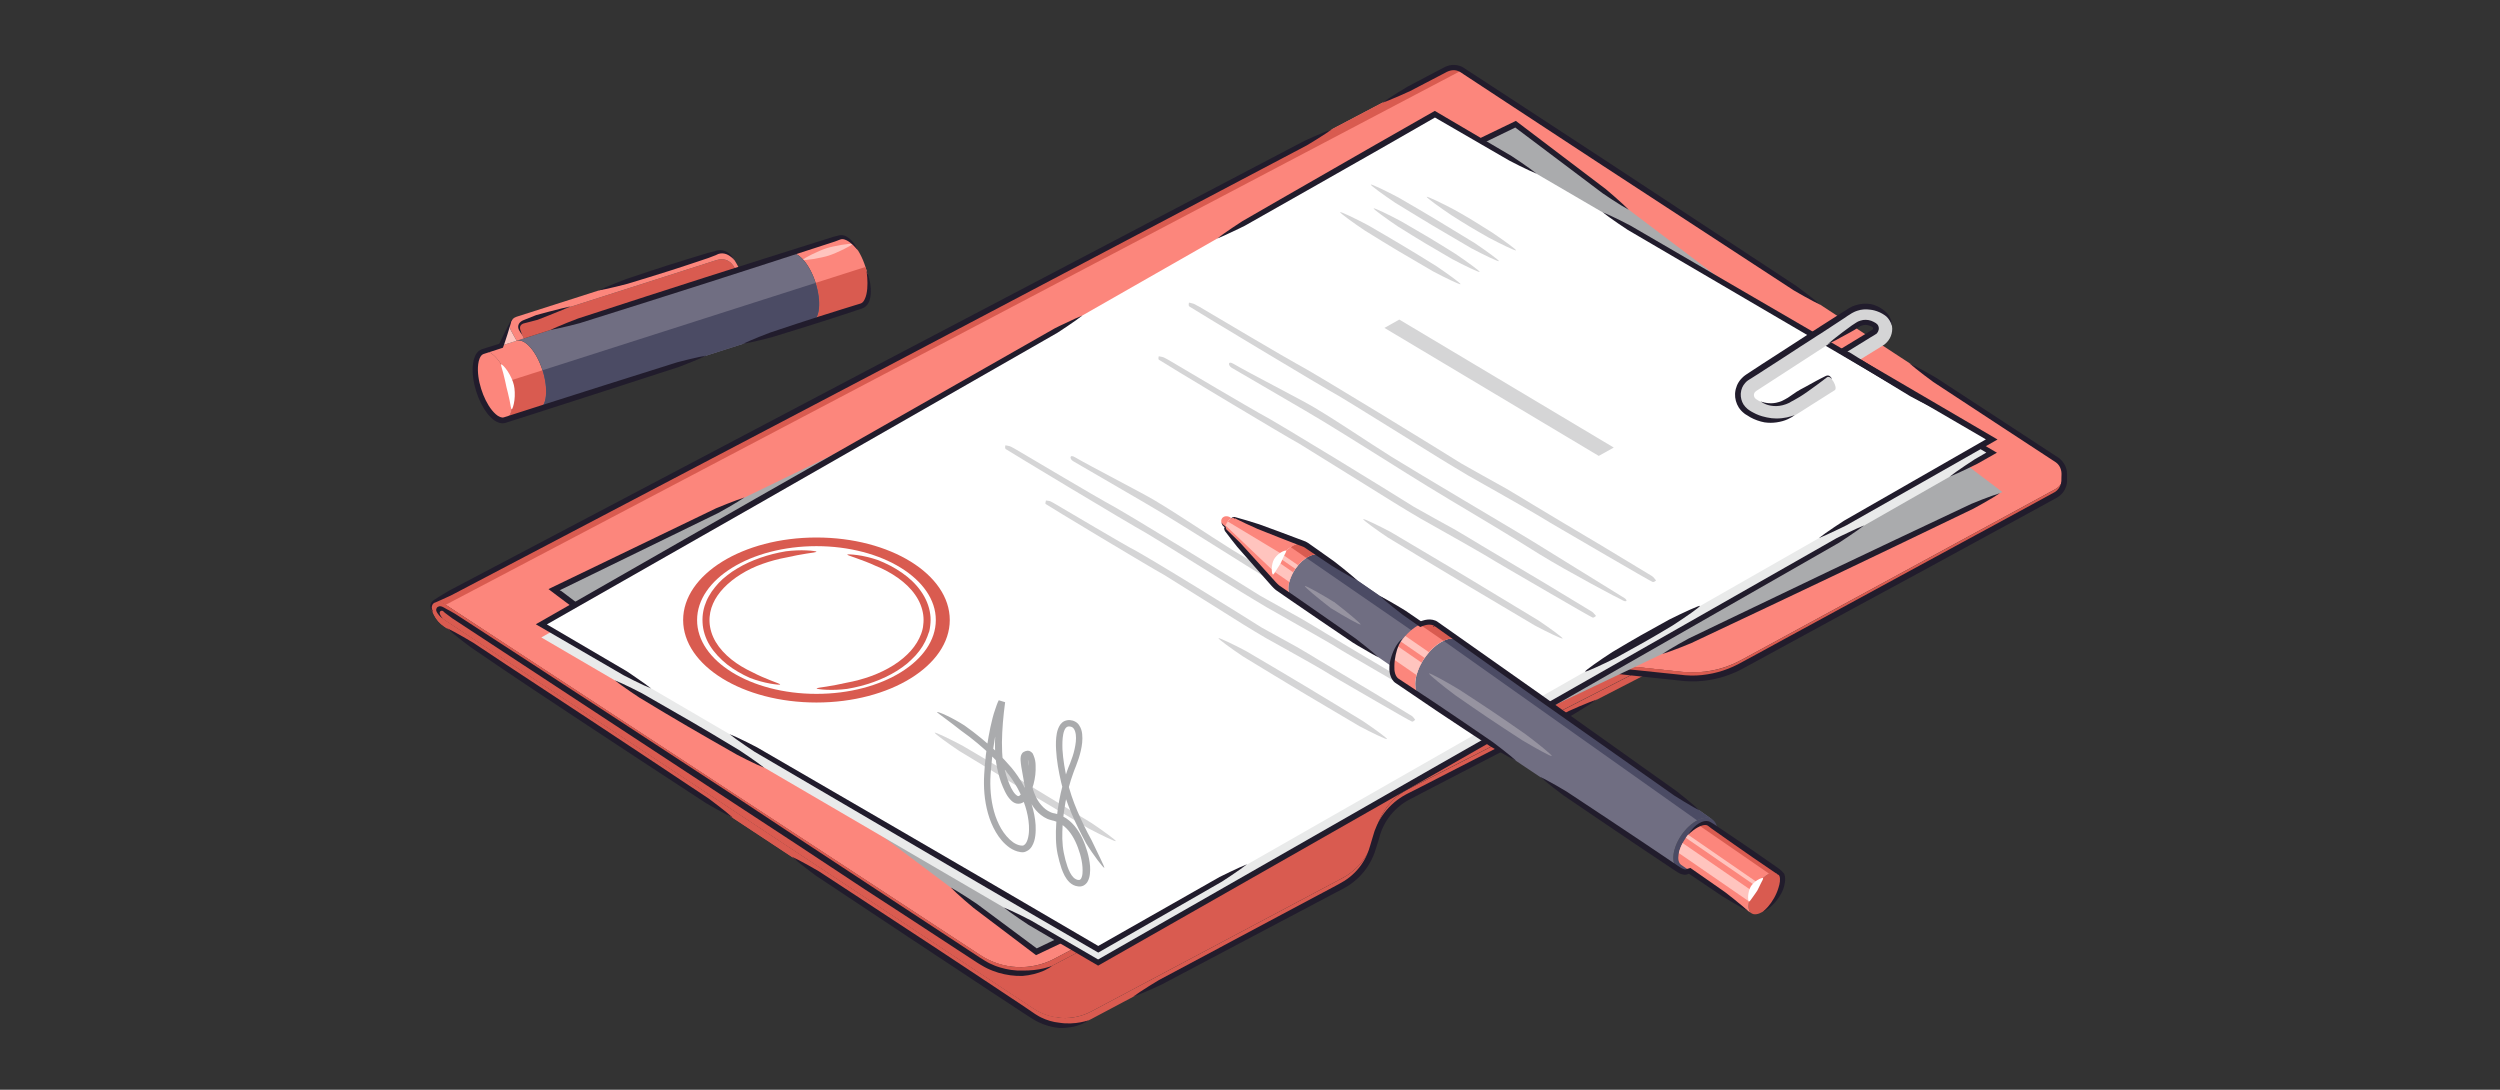 <svg width="780" height="340" viewBox="0 0 780 340" fill="none" xmlns="http://www.w3.org/2000/svg">
<rect x="0" y="0" width="780" height="340" fill="#333333" stroke="none"/>
<g clip-path="url(#clip0_833_1462)">
<path d="M157.964 201.109L139.225 188.806L139.083 188.711L137.569 187.717C136.954 187.339 136.197 187.292 135.582 187.623L451.11 21.625C452.718 20.773 454.659 20.868 456.22 21.862L634.284 138.552L641.572 143.332C645.026 145.603 644.789 150.666 641.193 152.654L543.146 205.983C537.563 209.011 531.127 210.289 524.786 209.627L503.445 207.355L328.977 299.108C321.643 302.988 312.794 302.562 305.885 298.02L157.964 201.109Z" fill="#FC867C"/>
<path d="M543.146 205.983L641.192 152.653C643.085 151.612 644.031 149.719 644.031 147.827V149.767C644.031 151.612 643.038 153.458 641.192 154.499L543.146 207.828C537.562 210.857 531.126 212.134 524.786 211.472L503.444 209.2V207.355L524.786 209.626C531.126 210.289 537.515 209.058 543.146 205.983Z" fill="#D95B50"/>
<path d="M135.536 187.623C136.151 187.292 136.956 187.339 137.523 187.718L157.966 201.109L305.887 298.02C312.796 302.563 321.645 302.988 328.979 299.108L503.447 207.355V209.201L328.979 300.954C321.645 304.834 312.796 304.408 305.887 299.865L154.085 200.399L146.609 195.525L137.713 189.8C137.476 189.61 137.145 189.61 136.861 189.752C136.435 189.989 136.293 190.462 136.482 190.888C137.003 191.976 137.807 192.875 138.801 193.538L322.449 314.724C327.843 318.273 334.752 318.604 340.478 315.575L418.792 273.981C423.429 271.521 426.884 267.262 428.35 262.246L429.581 258.082C431.095 252.924 434.644 248.618 439.423 246.205L510.261 209.958L513.668 210.336L439.423 248.571C434.644 251.031 431.095 255.29 429.581 260.448L428.35 264.612C426.884 269.675 423.429 273.887 418.792 276.347L340.478 317.941C334.752 320.97 327.843 320.639 322.449 317.09L163.691 212.324L157.918 208.491L138.517 195.431C137.192 194.532 136.151 193.349 135.441 191.929L134.637 190.225C134.211 189.279 134.59 188.096 135.536 187.623Z" fill="#D95B50"/>
<path d="M524.785 209.626C527.245 209.91 529.706 209.863 532.119 209.532V211.377C529.706 211.708 527.245 211.708 524.785 211.472L503.443 209.2V207.355L524.785 209.626Z" fill="#D95B50"/>
<path d="M135.534 187.623C136.149 187.292 136.954 187.339 137.522 187.718L157.964 201.109L305.885 298.02C308.725 299.913 311.895 301.048 315.16 301.521V303.367C311.895 302.894 308.725 301.758 305.885 299.865L154.084 200.399L146.607 195.525L137.711 189.8C137.474 189.61 137.143 189.61 136.859 189.752C136.433 189.989 136.291 190.462 136.481 190.888C137.001 191.976 137.806 192.875 138.799 193.538L322.447 314.724C324.719 316.238 327.274 317.137 329.924 317.468V319.834C327.321 319.503 324.766 318.557 322.447 317.09L163.69 212.324L157.917 208.491L138.516 195.431C137.191 194.532 136.15 193.349 135.44 191.929L134.635 190.225C134.209 189.279 134.588 188.096 135.534 187.623Z" fill="#D95B50"/>
<path d="M429.578 258.082L428.348 262.246C426.881 267.309 423.427 271.521 418.789 273.981L340.475 315.575C334.749 318.604 327.841 318.272 322.446 314.723L138.798 193.538C137.805 192.875 137 191.976 136.48 190.888C136.29 190.462 136.432 189.989 136.858 189.752C137.142 189.61 137.473 189.61 137.71 189.799L146.606 195.525L154.083 200.399L305.884 299.865C312.793 304.408 321.642 304.834 328.976 300.953L503.444 209.2L510.211 209.91L439.373 246.157C434.641 248.618 431.092 252.924 429.578 258.082Z" fill="#D95B50"/>
<path d="M135.535 187.623L451.11 21.625C452.719 20.773 454.659 20.868 456.221 21.862L139.037 188.711L137.522 187.717C136.954 187.339 136.197 187.292 135.535 187.623Z" fill="#D95B50"/>
<path d="M137.425 189.146C137.249 189.111 136.938 189.148 136.713 189.298L136.694 189.311L136.673 189.32C136.414 189.431 136.227 189.654 136.152 189.916L136.148 189.932L136.142 189.945C136.035 190.194 136.064 190.408 136.147 190.661C136.32 191.136 136.72 191.675 137.093 192.095C137.445 192.49 137.705 192.666 137.979 192.849C138.016 192.871 138.055 192.888 138.09 192.908C138.072 192.886 138.054 192.864 138.036 192.842C137.547 192.3 137.288 191.794 137.183 191.321L137.182 191.315C137.101 190.91 137.426 190.544 137.853 190.544C138.094 190.544 138.296 190.696 138.407 190.807L138.437 190.835L138.454 190.871C138.455 190.873 138.461 190.883 138.494 190.911C138.52 190.933 138.589 190.987 138.645 191.043L138.739 191.138L138.772 191.17L138.948 191.304L139.706 191.871L139.712 191.876C140.177 192.248 140.691 192.623 141.16 192.951C174.142 214.623 205.041 234.875 229.032 250.633C241.051 258.487 254.773 267.478 269.726 277.415C273.464 279.829 277.262 282.301 281.113 284.815L292.819 292.464C294.807 293.765 296.794 295.067 298.793 296.374L304.838 300.318L305.586 300.786L306.39 301.259L306.397 301.264C306.905 301.587 307.461 301.865 308.031 302.15C308.585 302.427 309.182 302.657 309.756 302.896C310.34 303.091 310.932 303.318 311.545 303.507C313.979 304.208 316.548 304.583 319.068 304.49C321.392 304.315 323.798 303.686 325.625 302.879L325.982 302.716C326.893 302.272 327.627 301.829 328.125 301.487C328.159 301.464 328.191 301.439 328.223 301.417C328.192 301.426 328.16 301.434 328.128 301.443C327.548 301.607 326.724 301.858 325.772 302.096C323.86 302.574 321.334 302.859 319.045 302.812C316.695 302.908 314.302 302.525 312.06 301.856L312.061 301.855C311.767 301.781 311.487 301.685 311.216 301.585C310.938 301.482 310.674 301.379 310.396 301.286L310.387 301.283L310.379 301.279C309.807 301.041 309.283 300.803 308.763 300.566L308.754 300.562L308.746 300.559C308.251 300.288 307.705 300.036 307.22 299.698L307.219 299.699L305.705 298.753L305.701 298.75C301.633 296.101 297.652 293.447 293.681 290.847C285.779 285.642 278.066 280.579 270.637 275.705C255.778 265.957 242.054 256.918 230.034 248.921L230.035 248.92C218.016 241.065 204.295 232.076 189.438 222.376L189.438 222.377C181.96 217.55 174.245 212.485 166.344 207.328C158.442 202.17 150.304 196.87 142.023 191.523C141.764 191.382 141.504 191.23 141.25 191.08C140.989 190.926 140.733 190.774 140.478 190.635L140.479 190.634L139.682 190.212L139.681 190.213L139.491 190.118L139.479 190.111L139.148 189.922L139.147 189.923L139.144 189.92C139.029 189.851 138.926 189.794 138.819 189.734C138.713 189.675 138.603 189.614 138.48 189.541L138.471 189.535C138.088 189.28 137.702 189.192 137.433 189.147L137.425 189.146Z" fill="#211C2C"/>
<path d="M498.245 218.223C497.671 218.414 496.869 218.711 495.934 219.08C494.066 219.817 491.674 220.831 489.504 221.821H489.503C476.395 228.541 463.714 235.022 451.932 241.079V241.08C448.99 242.598 446.118 244.057 443.272 245.527L443.27 245.529C441.85 246.239 440.431 246.948 439.061 247.657L438.521 247.944C437.272 248.63 436.101 249.424 435.038 250.323C432.607 252.38 430.737 254.904 429.522 257.659V257.66C429.453 257.822 429.383 257.997 429.312 258.175C429.241 258.352 429.169 258.532 429.097 258.701C428.954 259.034 428.82 259.348 428.73 259.704L428.729 259.714L428.726 259.723C428.491 260.427 428.303 261.084 428.113 261.747L428.111 261.755C427.9 262.413 427.712 263.082 427.521 263.735C427.38 264.223 427.236 264.703 427.082 265.155L426.924 265.599C426.06 267.998 424.621 270.3 422.703 272.218C421.745 273.176 420.689 274.039 419.49 274.807L419.488 274.809C418.343 275.524 416.96 276.24 415.641 276.946H415.64C410.293 279.785 404.71 282.766 398.842 285.89L380.7 295.578C374.472 298.902 368.083 302.31 361.601 305.765V305.764C359.548 306.991 357.344 308.371 355.671 309.479C354.832 310.034 354.13 310.519 353.648 310.881C353.615 310.906 353.583 310.932 353.552 310.956C353.589 310.944 353.628 310.932 353.667 310.919C354.239 310.725 355.038 310.419 355.971 310.038C357.835 309.277 360.222 308.226 362.371 307.21C375.38 300.303 387.964 293.68 399.695 287.483L399.696 287.482L404.052 285.194C408.361 282.925 412.531 280.716 416.541 278.587L416.543 278.586L418.553 277.552C419.21 277.205 419.866 276.843 420.546 276.421H420.545C421.855 275.578 423.025 274.643 424.1 273.568C426.249 271.419 427.792 268.894 428.774 266.275L428.775 266.274L428.961 265.766C429.258 264.927 429.492 264.128 429.74 263.325L430.049 262.356C430.235 261.703 430.427 260.989 430.616 260.374C430.711 260.043 430.807 259.753 430.95 259.418C431.049 259.077 431.193 258.74 431.336 258.454H431.335C432.369 256.116 433.91 253.946 435.916 252.143L436.323 251.787C437.426 250.828 438.626 250.013 439.97 249.341H439.971C441.332 248.637 442.717 247.873 444.135 247.164C446.964 245.702 449.864 244.18 452.79 242.67C464.571 236.566 477.198 230.041 490.256 223.275C492.311 222.071 494.533 220.7 496.221 219.603C497.065 219.054 497.773 218.574 498.26 218.219L498.262 218.217C498.256 218.219 498.251 218.221 498.245 218.223Z" fill="#211C2C"/>
<path d="M247.124 267.339C247.569 267.744 248.222 268.296 249.005 268.931C250.569 270.2 252.637 271.794 254.551 273.212C265.016 280.165 275.002 286.8 283.632 292.516L291.78 297.905C296.89 301.265 302.71 305.098 308.956 309.262C312.125 311.343 315.392 313.473 318.752 315.697L318.753 315.698C319.176 315.98 319.6 316.251 320.026 316.523C320.451 316.794 320.878 317.067 321.305 317.352L321.961 317.773L322.671 318.199L322.681 318.206C323.088 318.478 323.585 318.703 324.069 318.945C326.03 319.879 328.129 320.486 330.321 320.72C331.57 320.812 332.873 320.674 334.098 320.485C335.304 320.3 336.468 319.927 337.402 319.554H337.403C338.332 319.159 339.073 318.73 339.573 318.391C339.588 318.38 339.603 318.369 339.617 318.359C339.61 318.361 339.603 318.363 339.596 318.365C339.016 318.525 338.192 318.751 337.213 318.942V318.943C335.301 319.326 332.77 319.469 330.516 319.088L330.515 319.089C328.542 318.896 326.621 318.32 324.846 317.456L324.834 317.449C324.625 317.333 324.413 317.234 324.185 317.116C323.966 317.004 323.74 316.88 323.536 316.728L322.932 316.355L322.92 316.349L322.309 315.925C321.881 315.64 321.465 315.355 321.052 315.071C320.638 314.787 320.225 314.504 319.801 314.222L319.802 314.221C316.442 311.997 313.176 309.82 310.053 307.738L310.054 307.737C303.713 303.573 297.891 299.694 292.829 296.335L292.83 296.334C285.164 291.295 275.874 285.192 265.78 278.582L255.448 271.824C253.395 270.621 251.132 269.36 249.358 268.429C248.47 267.962 247.706 267.581 247.156 267.331C247.131 267.319 247.106 267.308 247.081 267.297C247.095 267.31 247.109 267.325 247.124 267.339Z" fill="#211C2C"/>
<path d="M139.418 195.99C139.858 196.4 140.506 196.957 141.282 197.598C142.832 198.877 144.885 200.481 146.796 201.896C160.421 211.264 173.385 219.78 183.417 226.405C193.448 233.03 206.414 241.547 220.278 250.585C222.331 251.788 224.595 253.05 226.368 253.98C227.257 254.447 228.019 254.829 228.569 255.079C228.596 255.091 228.623 255.102 228.648 255.113C228.633 255.099 228.618 255.085 228.603 255.07C228.158 254.665 227.503 254.113 226.721 253.479C225.158 252.211 223.093 250.617 221.181 249.2C207.413 240.022 194.497 231.459 184.467 224.835H184.466C174.443 218.169 161.423 209.741 147.707 200.565C145.676 199.337 143.42 198.05 141.649 197.1C140.764 196.624 140.003 196.235 139.453 195.98C139.425 195.967 139.396 195.955 139.369 195.942C139.385 195.958 139.401 195.974 139.418 195.99Z" fill="#211C2C"/>
<path d="M415.676 40.267C415.102 40.467 414.303 40.776 413.371 41.157C411.509 41.917 409.128 42.953 406.98 43.944V43.945C356.917 70.207 309.929 94.907 273.445 114.024V114.025C237.012 133.235 190.075 157.982 140.015 184.336H140.014C139.496 184.643 138.977 184.96 138.456 185.28C137.938 185.597 137.418 185.917 136.898 186.224C136.424 186.556 135.905 186.886 135.433 187.169L135.258 187.302L135.239 187.315L135.22 187.326C135.199 187.336 135.168 187.356 135.134 187.386C135.101 187.415 135.072 187.445 135.048 187.468L135.03 187.486L135.01 187.5C134.895 187.576 134.777 187.694 134.7 187.808C134.525 188.071 134.398 188.329 134.312 188.625H134.311C134.183 189.177 134.269 189.72 134.467 190.086C134.57 190.2 134.626 190.312 134.669 190.397C134.685 190.429 134.7 190.453 134.724 190.489C134.744 190.519 134.768 190.558 134.795 190.607C134.842 190.678 134.889 190.749 134.937 190.82C134.982 190.888 135.028 190.956 135.073 191.024C135.094 191.052 135.115 191.079 135.135 191.106C135.125 191.076 135.117 191.045 135.106 191.014C135.06 190.876 135.013 190.729 134.965 190.538C134.938 190.475 134.921 190.418 134.912 190.38C134.9 190.33 134.893 190.309 134.884 190.29L134.876 190.274L134.87 190.256C134.851 190.199 134.836 190.171 134.812 190.117C134.792 190.069 134.771 190.008 134.766 189.93C134.664 189.541 134.723 189.116 134.878 188.754L134.887 188.733L134.899 188.714L135.056 188.49C135.114 188.412 135.181 188.331 135.262 188.25L135.291 188.221L135.327 188.204L135.418 188.148C135.453 188.124 135.501 188.092 135.563 188.061L135.616 188.035H135.642C135.653 188.029 135.673 188.019 135.694 188.011C135.71 188.005 135.732 187.998 135.757 187.994L135.869 187.956C136.385 187.721 136.906 187.486 137.473 187.25C138.016 186.99 138.571 186.741 139.122 186.495C139.4 186.37 139.678 186.247 139.953 186.122L140.772 185.741C190.833 159.48 237.819 134.781 274.301 115.665H274.3C310.736 96.453 357.678 71.704 407.742 45.347C409.771 44.144 411.974 42.764 413.653 41.657C414.487 41.106 415.19 40.626 415.676 40.267Z" fill="#211C2C"/>
<path d="M455.522 20.584C454.614 20.266 453.661 20.175 452.706 20.311L452.696 20.312C452.255 20.357 451.805 20.49 451.344 20.675L451.323 20.683L451.301 20.688C451.11 20.726 450.922 20.838 450.709 20.945V20.946L450.188 21.23L450.186 21.23C449.829 21.421 449.461 21.611 449.095 21.8C448.728 21.989 448.363 22.178 448.01 22.366L448.006 22.368C445.074 23.881 442.142 25.442 439.208 27.004C437.179 28.208 434.974 29.576 433.295 30.678C432.453 31.23 431.746 31.713 431.261 32.074C431.249 32.083 431.238 32.092 431.227 32.101C431.241 32.096 431.257 32.091 431.271 32.086C431.845 31.886 432.644 31.576 433.577 31.195C435.442 30.434 437.829 29.394 439.979 28.401C441.442 27.646 442.905 26.88 444.368 26.112C445.835 25.343 447.304 24.574 448.771 23.816C449.127 23.627 449.494 23.438 449.859 23.249L450.944 22.683L451.463 22.399L451.491 22.385L451.521 22.377L451.626 22.343C451.661 22.329 451.696 22.315 451.732 22.298C451.799 22.267 451.888 22.222 451.977 22.192C452.259 22.098 452.563 21.996 452.92 21.945H452.921C453.571 21.846 454.279 21.894 454.896 22.151C455.198 22.254 455.497 22.404 455.791 22.601L456.783 23.262C462.13 26.764 467.383 30.218 472.399 33.53C477.439 36.843 482.289 40.026 486.896 43.048L499.938 51.606C516.261 62.252 537.267 75.972 559.646 90.591C561.701 91.796 563.969 93.06 565.745 93.992C566.634 94.459 567.397 94.841 567.947 95.091C567.956 95.095 567.964 95.098 567.973 95.102C567.967 95.096 567.96 95.091 567.954 95.085C567.502 94.68 566.843 94.13 566.058 93.498C564.489 92.236 562.426 90.653 560.514 89.261C538.182 74.594 517.217 60.776 500.941 50.084C492.803 44.737 483.481 38.633 473.45 32.103L473.449 32.102C468.386 28.79 463.181 25.384 457.787 21.883L457.785 21.881L456.791 21.219C456.375 20.941 455.973 20.719 455.533 20.587V20.588L455.522 20.584Z" fill="#211C2C"/>
<path d="M595.754 113.359C596.206 113.764 596.865 114.314 597.65 114.946C599.218 116.207 601.28 117.786 603.19 119.178C610.445 123.92 617.562 128.634 624.673 133.28C628.224 135.6 631.723 137.917 635.225 140.188C636.101 140.756 636.966 141.324 637.829 141.892C638.693 142.46 639.555 143.027 640.43 143.594L641.092 144.02L641.1 144.025L641.106 144.031C641.194 144.096 641.277 144.147 641.373 144.211C641.457 144.267 641.547 144.332 641.631 144.412C641.905 144.61 642.118 144.863 642.305 145.114L642.485 145.363L642.492 145.373C642.946 146.078 643.194 146.978 643.194 147.827V147.833L643.146 149.631V150.003L643.136 150.121C643.13 150.158 643.123 150.193 643.118 150.218C643.105 150.285 643.1 150.317 643.1 150.334C643.1 150.538 643.069 150.74 643.009 150.939L642.939 151.137C642.638 152.079 642.04 152.926 641.187 153.478L641.184 153.481C640.797 153.723 640.211 154.016 639.704 154.292L635.02 156.847C630.902 159.119 626.784 161.344 622.763 163.52L616.738 166.774C610.759 170.014 604.914 173.208 599.198 176.296C583.961 184.578 569.718 192.291 556.8 199.341L551.116 202.452C549.193 203.505 547.24 204.57 545.252 205.635L545.25 205.636C544.756 205.895 544.261 206.167 543.764 206.439C543.267 206.711 542.768 206.984 542.269 207.246C541.264 207.772 540.262 208.201 539.219 208.627L539.217 208.628C537.165 209.439 534.923 210.059 532.679 210.393C530.435 210.775 528.097 210.871 525.76 210.68L525.753 210.679L524.901 210.584L524.902 210.583L524.01 210.49L524.009 210.491C523.72 210.467 523.419 210.43 523.119 210.395C522.817 210.359 522.514 210.324 522.212 210.301L522.201 210.3C521.613 210.23 521.013 210.171 520.403 210.112C519.795 210.053 519.177 209.993 518.56 209.921C513.57 209.404 508.484 208.885 503.306 208.321C476.686 222.364 447.327 237.823 416.836 253.896C414.804 255.101 412.595 256.471 410.913 257.575C410.072 258.127 409.365 258.611 408.879 258.972C408.867 258.981 408.856 258.99 408.845 258.999C408.859 258.993 408.875 258.989 408.89 258.984C409.463 258.784 410.262 258.474 411.195 258.093C413.06 257.332 415.445 256.292 417.594 255.3C447.923 239.402 477.117 224.12 503.613 210.209L503.68 210.174L503.755 210.182C508.721 210.702 513.593 211.222 518.37 211.743L519.29 211.823C520.201 211.909 521.097 212.016 522.016 212.122C522.305 212.146 522.605 212.182 522.905 212.217C523.207 212.253 523.511 212.288 523.812 212.311L523.819 212.312L524.718 212.406L525.663 212.5C528.15 212.688 530.637 212.593 533.028 212.218C535.426 211.842 537.774 211.232 539.978 210.341L539.983 210.338C541.111 209.915 542.188 209.447 543.216 208.886L543.22 208.884L543.962 208.488C544.209 208.354 544.458 208.219 544.706 208.083C544.954 207.947 545.204 207.81 545.453 207.675L546.201 207.276C548.187 206.188 550.138 205.124 552.06 204.078L557.743 200.984C570.662 193.933 584.906 186.172 600.097 177.986C607.718 173.82 615.567 169.564 623.612 165.163L623.614 165.162C627.682 162.986 631.751 160.763 635.867 158.492L635.868 158.491L640.551 155.937C640.996 155.678 641.326 155.518 641.741 155.276L642.193 154.999C643.371 154.228 644.234 153.049 644.644 151.733C644.715 151.483 644.783 151.244 644.831 150.99L644.873 150.73C644.876 150.647 644.887 150.557 644.896 150.485C644.908 150.396 644.918 150.316 644.918 150.24V147.921C644.918 146.735 644.598 145.556 643.92 144.561L643.916 144.554C643.6 144.057 643.19 143.601 642.729 143.186L642.72 143.177C642.505 142.962 642.241 142.785 642.011 142.647L642.004 142.643L641.342 142.216L641.338 142.214C639.636 141.08 637.887 139.945 636.136 138.809C632.634 136.538 629.13 134.217 625.583 131.9L604.053 117.846C602 116.643 599.736 115.382 597.963 114.451C597.074 113.984 596.311 113.603 595.761 113.353C595.752 113.349 595.744 113.345 595.736 113.341C595.742 113.347 595.748 113.353 595.754 113.359Z" fill="#211C2C"/>
<path d="M624.727 153.505L323.347 296.978L172.918 183.979L472.878 38.754L624.727 153.505Z" fill="#AAABAD"/>
<path d="M472.944 37.722C457.666 45.078 443.613 51.868 431.63 57.671V57.672C421.811 62.451 410.572 67.916 398.405 73.831L359.608 92.689C357.533 93.821 355.282 95.129 353.567 96.184C352.713 96.709 351.994 97.171 351.498 97.515C351.501 97.514 351.505 97.513 351.508 97.512C352.087 97.332 352.896 97.049 353.841 96.7C355.726 96.005 358.144 95.051 360.338 94.131H360.337C387.404 81.07 412.767 68.863 432.452 59.352C444.095 53.719 457.765 47.05 472.627 39.855L472.764 39.789L472.886 39.881C481.542 46.409 490.673 53.268 500.039 60.316C501.999 61.663 504.184 63.081 505.901 64.131C506.76 64.656 507.499 65.088 508.033 65.373C508.071 65.393 508.109 65.41 508.145 65.429C508.116 65.398 508.086 65.366 508.055 65.334C507.635 64.897 507.016 64.305 506.275 63.623C504.797 62.262 502.841 60.552 501.024 59.018L501.023 59.019C491.32 51.67 481.898 44.508 472.944 37.722Z" fill="#211C2C"/>
<path d="M232.206 155.224C231.627 155.404 230.818 155.686 229.873 156.034C227.988 156.729 225.572 157.683 223.378 158.603V158.604C203.95 167.989 185.685 176.77 171.123 183.791C172.097 184.544 173.018 185.219 173.969 185.954C186.792 195.512 203.253 207.858 220.854 220.964C222.814 222.287 224.999 223.693 226.717 224.737C227.576 225.26 228.316 225.69 228.85 225.975C228.874 225.988 228.9 225.999 228.924 226.012C228.907 225.994 228.889 225.976 228.871 225.957C228.451 225.522 227.833 224.93 227.092 224.248C225.981 223.226 224.6 222.007 223.212 220.823L221.831 219.66C204.335 206.42 187.88 194.03 175.155 184.428L175.08 184.391L174.628 184.165L175.082 183.942C188.663 177.318 205.841 168.942 224.106 160.046C226.182 158.913 228.433 157.617 230.147 156.568C231.006 156.043 231.728 155.581 232.224 155.235C232.237 155.226 232.251 155.215 232.264 155.206C232.245 155.212 232.225 155.218 232.206 155.224Z" fill="#211C2C"/>
<path d="M404.609 258.253C404.033 258.422 403.223 258.694 402.275 259.033C400.384 259.711 397.956 260.653 395.763 261.572V261.573C378.065 269.949 361.41 277.802 348.539 283.906V283.907C341.253 287.409 332.779 291.432 323.601 295.832L323.466 295.896L323.345 295.808C317.385 291.409 311.14 286.725 304.709 281.949C302.748 280.626 300.563 279.22 298.846 278.176C297.987 277.653 297.247 277.223 296.713 276.938C296.688 276.925 296.663 276.912 296.639 276.899C296.656 276.917 296.672 276.937 296.69 276.956C297.11 277.391 297.73 277.983 298.471 278.665C299.952 280.028 301.912 281.739 303.73 283.251C310.451 288.374 317.029 293.309 323.239 298.013C332.84 293.448 341.735 289.212 349.317 285.633H349.316C355.752 282.557 363.11 279.032 371.071 275.217L396.446 263.062C398.546 261.929 400.809 260.643 402.529 259.606C403.391 259.087 404.115 258.632 404.611 258.29C404.641 258.27 404.669 258.248 404.697 258.229C404.669 258.237 404.639 258.244 404.609 258.253Z" fill="#211C2C"/>
<path d="M623.842 153.913C623.266 154.082 622.455 154.354 621.508 154.693C619.617 155.371 617.188 156.313 614.994 157.232V157.233C598.433 165.041 582.912 172.375 570.894 178.101C561.88 182.395 550.922 187.647 539.04 193.358L526.887 199.205C524.787 200.338 522.536 201.623 520.821 202.66C519.962 203.18 519.24 203.635 518.741 203.977C518.716 203.994 518.692 204.012 518.668 204.028C518.686 204.023 518.705 204.019 518.724 204.014C519.3 203.845 520.11 203.573 521.058 203.233C522.949 202.556 525.377 201.613 527.57 200.693C544.132 192.886 559.653 185.552 571.672 179.826C583.691 174.101 599.164 166.671 615.679 158.722C617.779 157.589 620.041 156.303 621.762 155.267C622.624 154.747 623.347 154.292 623.844 153.95C623.874 153.93 623.902 153.908 623.93 153.889C623.901 153.897 623.872 153.904 623.842 153.913Z" fill="#211C2C"/>
<path d="M447.656 39.795L621.414 141.249L342.654 300.338L168.895 198.884L447.656 39.795Z" fill="#E9EAEA"/>
<path d="M581.562 163.941C580.998 164.161 580.211 164.499 579.293 164.912C577.916 165.532 576.249 166.318 574.604 167.121L572.979 167.925C525.664 194.847 481.283 220.112 446.837 239.748V239.749C417.83 256.358 381.725 276.99 342.733 299.277L342.608 299.349L342.483 299.277C335.625 295.304 328.719 291.282 321.719 287.215C319.617 286.105 317.279 284.96 315.45 284.122C314.535 283.703 313.75 283.361 313.188 283.141L313.187 283.14V283.141C313.658 283.521 314.344 284.035 315.162 284.626C316.794 285.804 318.939 287.278 320.921 288.576C328.213 292.857 335.459 297.091 342.611 301.279C362.275 290.09 381.219 279.303 398.908 269.228L447.771 241.397C482.173 221.712 526.512 196.396 573.784 169.329C575.79 168.031 577.946 166.581 579.584 165.421C580.405 164.839 581.092 164.332 581.563 163.954C581.574 163.946 581.584 163.937 581.594 163.929C581.583 163.933 581.572 163.937 581.562 163.941Z" fill="#211C2C"/>
<path d="M448.47 40.248C448.941 40.628 449.628 41.143 450.445 41.733C452.077 42.912 454.223 44.386 456.204 45.684C488.002 64.327 517.814 81.788 540.953 95.321C562.531 107.861 589.976 123.856 619.361 140.985L619.73 141.2L618.559 141.89L618.553 141.894C617.704 142.365 616.902 142.836 616.098 143.31C614.091 144.608 611.933 146.059 610.295 147.22C609.474 147.801 608.786 148.308 608.314 148.686C608.304 148.694 608.293 148.703 608.282 148.712C608.294 148.708 608.306 148.704 608.317 148.699C608.881 148.48 609.668 148.142 610.586 147.729C612.419 146.903 614.765 145.783 616.89 144.721C617.978 144.106 619.066 143.492 620.154 142.877C621.116 142.333 622.079 141.789 623.041 141.245C592.615 123.441 564.223 106.819 541.933 93.766L541.932 93.767C518.742 80.279 488.896 62.872 457.002 44.322C454.901 43.212 452.562 42.067 450.732 41.23C449.817 40.81 449.033 40.469 448.47 40.248Z" fill="#211C2C"/>
<path d="M191.811 212.255C192.282 212.635 192.969 213.15 193.787 213.74C195.42 214.919 197.566 216.394 199.549 217.692C205.179 221.099 210.478 224.269 214.64 226.681L214.641 226.682C218.754 229.093 224.145 232.166 229.868 235.43C231.97 236.54 234.309 237.697 236.138 238.541C237.053 238.963 237.837 239.305 238.399 239.523C238.415 239.529 238.43 239.534 238.445 239.54C238.431 239.528 238.416 239.516 238.401 239.504C237.93 239.124 237.243 238.609 236.425 238.019C234.79 236.838 232.641 235.361 230.656 234.062C225.028 230.656 219.732 227.489 215.572 225.078C211.409 222.665 206.061 219.59 200.336 216.325L200.337 216.324C198.237 215.216 195.901 214.073 194.074 213.236C193.159 212.817 192.374 212.476 191.812 212.255L191.811 212.254V212.255Z" fill="#211C2C"/>
<path d="M447.656 35.679L621.414 137.133L342.654 296.222L168.895 194.768L447.656 35.679Z" fill="white"/>
<path d="M500.097 66.274C500.568 66.655 501.255 67.169 502.073 67.76C503.708 68.94 505.858 70.416 507.843 71.716C537.602 89.127 565.469 105.45 587.092 118.13L602.341 127.038C607.711 130.173 613.354 133.461 619.222 136.868L619.596 137.086L619.221 137.302C605.549 145.155 590.695 153.67 575.32 162.469H575.319C573.31 163.769 571.149 165.222 569.508 166.385C568.687 166.966 567.999 167.473 567.527 167.851C567.517 167.859 567.506 167.868 567.496 167.876C567.507 167.872 567.518 167.869 567.529 167.864C568.093 167.645 568.88 167.306 569.799 166.893C571.176 166.273 572.843 165.487 574.487 164.684L576.112 163.881C592.624 154.546 608.531 145.49 623.234 137.128C610.412 129.594 598.522 122.666 588.023 116.526C566.355 103.941 538.436 87.664 508.63 70.349C506.528 69.239 504.189 68.081 502.36 67.237C501.445 66.815 500.661 66.473 500.099 66.255C500.084 66.249 500.068 66.243 500.054 66.237C500.068 66.249 500.082 66.262 500.097 66.274Z" fill="#211C2C"/>
<path d="M447.656 34.595C440.937 38.447 434.686 42.019 429.184 45.123C420.667 49.985 410.287 55.939 399.062 62.404L387.592 69.019C385.586 70.318 383.429 71.768 381.791 72.929C380.97 73.51 380.282 74.017 379.811 74.394C379.8 74.403 379.79 74.412 379.779 74.42C379.79 74.416 379.802 74.412 379.812 74.408C380.376 74.189 381.164 73.85 382.082 73.436C383.459 72.817 385.126 72.031 386.771 71.228L388.396 70.425C396.223 66.003 403.814 61.699 410.873 57.69L430.167 46.724C435.372 43.743 441.24 40.384 447.58 36.74L447.705 36.668L447.83 36.74C455.019 40.902 462.825 45.397 470.866 50.08C472.968 51.19 475.307 52.347 477.136 53.19C478.051 53.613 478.835 53.956 479.397 54.174C479.413 54.18 479.43 54.185 479.445 54.191C479.43 54.179 479.415 54.166 479.399 54.153C478.928 53.773 478.241 53.258 477.423 52.668C475.788 51.487 473.638 50.011 471.653 48.712L471.654 48.711C463.235 43.772 455.142 39.02 447.656 34.595Z" fill="#211C2C"/>
<path d="M337.675 98.451C337.111 98.671 336.324 99.009 335.406 99.422C334.029 100.042 332.362 100.828 330.718 101.631L329.092 102.435C294.033 122.354 261.15 141.09 235.647 155.615C216.247 166.681 192.724 180.137 167.175 194.77C176.092 199.951 185.284 205.271 194.567 210.683C196.669 211.793 199.008 212.95 200.837 213.794C201.752 214.216 202.537 214.558 203.099 214.776C203.114 214.782 203.129 214.786 203.144 214.792C203.129 214.78 203.114 214.769 203.1 214.757C202.628 214.377 201.942 213.862 201.124 213.271C199.898 212.386 198.382 211.334 196.863 210.315L195.354 209.315C187.077 204.444 178.942 199.666 170.996 195.031L170.621 194.812L170.998 194.599C195.415 180.687 217.987 167.815 236.536 157.263H236.535C262.041 142.688 294.88 123.856 329.897 103.839C331.903 102.541 334.06 101.091 335.697 99.931C336.518 99.349 337.205 98.841 337.677 98.464C337.687 98.456 337.697 98.447 337.707 98.439C337.697 98.442 337.685 98.447 337.675 98.451Z" fill="#211C2C"/>
<path d="M227.674 229.102C228.146 229.482 228.832 229.996 229.65 230.587C231.285 231.767 233.435 233.244 235.42 234.543C262.53 250.44 287.984 265.343 307.761 276.935C318.043 282.925 329.829 289.808 342.651 297.209C354.82 290.228 367.836 282.731 381.272 275.046C383.281 273.746 385.442 272.295 387.082 271.133C387.903 270.551 388.59 270.044 389.062 269.666C389.072 269.658 389.082 269.649 389.092 269.641C389.081 269.645 389.07 269.649 389.06 269.653C388.496 269.873 387.709 270.211 386.791 270.624C384.957 271.45 382.608 272.571 380.482 273.634C367.377 281.109 354.65 288.348 342.774 295.066L342.649 295.137L342.525 295.064C330.127 287.824 318.676 281.106 308.691 275.285L308.692 275.284C288.915 263.787 263.412 248.931 236.207 233.176C234.105 232.066 231.767 230.908 229.938 230.064C229.022 229.642 228.238 229.3 227.676 229.082C227.661 229.076 227.646 229.07 227.631 229.064C227.645 229.076 227.659 229.09 227.674 229.102Z" fill="#211C2C"/>
<path d="M513.053 200.304C510.639 201.677 507.469 203.427 504.109 205.273C499.851 207.402 494.693 209.768 494.551 209.532C494.409 209.295 499.046 206.03 503.068 203.427C506.381 201.44 509.456 199.642 511.87 198.27C514.283 196.897 517.454 195.147 520.813 193.301C525.072 191.172 530.23 188.806 530.372 189.042C530.514 189.326 525.876 192.544 521.854 195.147C518.589 197.134 515.466 198.932 513.053 200.304Z" fill="#211C2C"/>
<path d="M587.488 97.336L587.063 97.1C583.987 95.16 580.012 95.207 576.984 97.195L545.232 117.779C543.387 119.009 542.251 121.044 542.251 123.268C542.251 125.492 543.387 127.526 545.279 128.709L545.942 129.135C548.213 130.555 550.768 131.265 553.371 131.265C555.926 131.265 558.529 130.555 560.753 129.135L572.488 121.706C572.914 121.328 572.725 120.239 572.062 119.103C571.352 117.92 570.406 117.163 569.933 117.495C569.886 117.495 569.886 117.542 569.886 117.542L558.103 124.971C555.216 126.769 551.478 126.769 548.592 124.971L547.929 124.545C547.314 124.167 547.219 123.504 547.219 123.268C547.219 123.031 547.267 122.416 547.929 121.99L579.681 101.406C581.1 100.46 582.993 100.46 584.413 101.359L584.839 101.595C585.312 101.879 585.406 102.352 585.406 102.589C585.406 102.826 585.312 103.299 584.886 103.583L574.854 109.734L579.586 112.668L587.488 107.794C589.287 106.658 590.375 104.718 590.375 102.589C590.328 100.412 589.287 98.472 587.488 97.336Z" fill="#D5D5D6"/>
<path d="M583.808 100.08C582.767 99.718 581.546 99.673 580.467 100.033C580.252 100.104 580.048 100.173 579.848 100.258L579.647 100.351C579.531 100.421 579.399 100.493 579.287 100.557C579.164 100.628 579.058 100.693 578.977 100.754L578.965 100.761C578.75 100.904 578.548 101.036 578.347 101.166L577.734 101.566C575.823 102.935 573.747 104.503 572.174 105.758C571.386 106.387 570.727 106.936 570.277 107.34C570.263 107.352 570.25 107.365 570.236 107.378C570.261 107.367 570.286 107.357 570.312 107.345C570.866 107.096 571.636 106.716 572.53 106.253C573.872 105.558 575.49 104.679 577.082 103.785L578.654 102.892C578.864 102.753 579.061 102.624 579.258 102.497C579.459 102.367 579.659 102.237 579.87 102.096L579.881 102.09C579.99 102.024 580.066 101.97 580.145 101.916C580.224 101.861 580.307 101.805 580.418 101.75C580.627 101.645 580.787 101.591 580.99 101.541C581.755 101.291 582.562 101.345 583.264 101.595L583.271 101.598L583.278 101.601C583.632 101.753 584.121 101.879 584.311 102.189C584.5 102.5 584.354 102.753 584.354 102.753L583.975 102.989C583.785 103.107 583.596 103.226 583.407 103.344C583.218 103.463 583.028 103.581 582.839 103.699L582.837 103.701C579.333 105.84 576.046 107.847 573.062 109.639C574.108 110.276 575.107 110.921 576.07 111.507C581.462 114.818 588.508 119.074 595.981 123.615C598.06 124.749 600.376 125.943 602.188 126.822C603.091 127.26 603.866 127.618 604.424 127.853C603.962 127.463 603.29 126.935 602.489 126.329C600.886 125.115 598.776 123.594 596.817 122.249C589.399 117.618 582.453 113.271 577.016 109.914L576.393 109.706L576.85 109.425C578.932 108.148 581.25 106.729 583.757 105.168L583.769 105.162L584.369 104.811C584.562 104.694 584.752 104.576 584.941 104.458L585.218 104.273L585.23 104.264L585.244 104.257L585.327 104.216L585.437 104.142C585.442 104.137 585.432 104.146 585.441 104.136L585.479 104.098C585.482 104.096 585.505 104.074 585.508 104.071L585.528 104.05C585.531 104.047 585.531 104.047 585.534 104.044L585.541 104.037L585.548 104.031L585.562 104.017C585.573 104.006 585.577 104.001 585.589 103.989L585.644 103.934C585.893 103.641 586.066 103.257 586.153 102.865C586.236 102.493 586.196 102.074 586.027 101.696L586.021 101.682C585.903 101.366 585.615 101.029 585.278 100.816C584.835 100.57 584.348 100.26 583.811 100.081L583.808 100.08Z" fill="#211C2C"/>
<path d="M583.741 94.883C582.178 94.609 580.518 94.747 578.993 95.209V95.21C578.256 95.44 577.518 95.761 576.827 96.175V96.176C576.643 96.291 576.493 96.395 576.344 96.497C576.199 96.595 576.055 96.69 575.887 96.787V96.788C575.74 96.885 575.583 96.983 575.43 97.077C575.275 97.172 575.125 97.263 574.987 97.355L574.981 97.359C572.569 98.872 570.204 100.387 567.934 101.853V101.852C563.439 104.785 559.225 107.485 555.584 109.849L555.583 109.85C553.743 111.029 551.795 112.313 549.715 113.636C548.675 114.298 547.643 115.001 546.549 115.714V115.715C546.264 115.905 545.99 116.084 545.718 116.261C545.446 116.439 545.175 116.615 544.893 116.803C544.826 116.848 544.746 116.905 544.662 116.964L544.419 117.135C544.224 117.281 544.107 117.359 543.984 117.482C543.679 117.787 543.375 118.044 543.147 118.317L543.143 118.323C542.138 119.464 541.497 120.975 541.359 122.58L541.34 122.872C541.275 124.335 541.687 125.863 542.501 127.151C542.959 127.837 543.507 128.432 544.146 128.935C544.241 129.006 544.342 129.092 544.411 129.146C544.489 129.207 544.556 129.254 544.629 129.291C544.833 129.393 544.987 129.496 545.129 129.59C545.408 129.776 545.78 130.008 546.104 130.194C547.454 130.938 548.991 131.497 550.524 131.776C551.775 131.96 553.073 131.96 554.323 131.775C555.583 131.588 556.743 131.262 557.664 130.847L557.666 130.846C558.618 130.428 559.358 129.965 559.846 129.598C559.879 129.573 559.91 129.546 559.94 129.522C559.902 129.535 559.862 129.548 559.821 129.562C559.252 129.752 558.449 130.015 557.49 130.231L557.484 130.232C556.526 130.424 555.42 130.569 554.265 130.569C553.253 130.569 552.24 130.457 551.26 130.236L550.842 130.134C549.453 129.846 548.158 129.365 546.957 128.694C546.782 128.617 546.632 128.531 546.49 128.443C546.341 128.349 546.209 128.261 546.049 128.169L546.042 128.166L546.034 128.161C545.968 128.116 545.899 128.077 545.812 128.023C545.748 127.984 545.673 127.933 545.608 127.876C545.481 127.792 545.327 127.688 545.213 127.58C544.712 127.179 544.318 126.683 543.981 126.203L543.98 126.204L543.973 126.191C543.369 125.216 543.071 124.026 543.118 122.903L543.132 122.679C543.231 121.443 543.726 120.301 544.524 119.453C544.606 119.348 544.706 119.247 544.801 119.158C544.909 119.056 545.006 118.971 545.098 118.879L545.126 118.851L545.162 118.833L545.296 118.75C545.344 118.717 545.392 118.679 545.429 118.643L545.471 118.601L545.526 118.583C545.565 118.57 545.601 118.549 545.651 118.514C545.686 118.49 545.778 118.42 545.845 118.375L545.852 118.371L545.857 118.367L546.278 118.114C546.697 117.855 547.111 117.583 547.506 117.332L547.51 117.329L548.315 116.826C549.112 116.318 549.887 115.798 550.676 115.296C552.76 113.97 554.693 112.698 556.544 111.511C559.73 109.442 563.318 107.081 567.177 104.621L568.848 103.561C569.981 102.829 571.127 102.073 572.292 101.304C573.454 100.537 574.635 99.758 575.84 98.978C576.134 98.736 576.486 98.532 576.745 98.359L576.752 98.354L576.76 98.35L576.998 98.207C577.077 98.157 577.155 98.106 577.231 98.056C577.382 97.958 577.531 97.859 577.654 97.785L577.656 97.783L578.092 97.54C578.53 97.306 578.981 97.103 579.461 96.956C580.731 96.518 582.093 96.422 583.449 96.616C584.386 96.703 585.354 96.974 586.259 97.363L586.645 97.537L586.656 97.543C587.151 97.812 587.605 98.018 588.048 98.359C588.387 98.585 588.669 98.84 588.915 99.121L589.15 99.411C589.741 100.151 590.035 100.937 590.227 101.51C590.239 101.544 590.249 101.578 590.26 101.611C590.26 101.575 590.262 101.538 590.262 101.5C590.262 100.864 590.171 100.009 589.675 99.062L589.669 99.049C589.445 98.558 589.13 98.105 588.717 97.646C588.311 97.195 587.764 96.782 587.293 96.453L587.289 96.451C586.279 95.716 584.988 95.161 583.741 94.883Z" fill="#211C2C"/>
<path d="M370.951 94.403C371.566 94.592 372.275 94.639 372.843 94.971C373.175 95.16 373.979 95.633 374.074 95.633C378.569 98.33 402.986 112.716 404.264 113.331C410.226 116.407 450.542 141.202 455.937 144.609C456.741 145.13 468.808 151.802 469.896 152.417C472.735 154.073 475.527 155.777 478.319 157.48C485.322 161.691 492.373 165.903 499.424 170.067C500.133 170.493 511.254 177.212 515.323 179.673C515.891 180.004 516.269 180.619 516.695 181.093C516.175 181.566 515.844 181.66 515.607 181.566C514.519 181.14 488.114 165.666 487.262 165.193C484.613 163.679 482.057 162.117 479.455 160.556C474.77 157.764 458.776 148.773 458.208 148.442C455.18 146.644 452.151 144.846 449.17 143C448.65 142.669 418.98 124.214 417.892 123.646C412.592 120.76 371.613 96.059 371.093 95.633C370.856 95.444 370.809 95.113 370.951 94.403Z" fill="#D5D5D6"/>
<path d="M480.306 172.906C474.06 169.026 472.025 167.701 465.685 163.915C462.609 162.07 455.322 157.716 452.246 155.871C447.75 153.174 443.255 150.429 438.807 147.637C430.147 142.243 421.535 136.754 412.828 131.454C407.955 128.473 389.169 117.636 384.295 114.75C383.112 114.04 383.017 112.431 384.862 113.52C389.405 116.217 405.967 124.687 410.084 127.148C418.838 132.4 425.51 137.085 434.17 142.527C441.977 147.401 474.439 166.565 477.562 168.505C487.736 174.799 496.584 180.288 506.805 186.581C507.941 187.291 507.61 188.19 505.812 187.054C505.764 187.149 489.392 178.49 480.306 172.906Z" fill="#D5D5D6"/>
<path d="M361.536 111.153C362.151 111.295 362.814 111.342 363.334 111.626C363.666 111.815 364.423 112.241 364.47 112.241C368.682 114.796 391.537 128.188 392.72 128.803C398.304 131.642 436.017 154.876 441.081 158.094C441.838 158.567 453.147 164.813 454.188 165.381C456.838 166.895 459.441 168.552 462.091 170.113C468.668 174.041 475.246 177.968 481.823 181.849C482.485 182.227 492.896 188.521 496.681 190.839C497.202 191.171 497.533 191.738 497.959 192.164C497.438 192.637 497.107 192.732 496.918 192.685C495.877 192.306 471.176 177.826 470.372 177.4C467.911 175.981 465.498 174.514 463.037 173.047C458.636 170.444 443.683 162.069 443.115 161.738C440.276 160.081 437.437 158.331 434.645 156.627C434.172 156.343 406.395 139.024 405.402 138.456C400.433 135.759 362.057 112.667 361.584 112.241C361.442 112.194 361.347 111.815 361.536 111.153Z" fill="#D5D5D6"/>
<path d="M455.89 181.518C449.597 177.78 441.552 172.858 432.94 167.653C429.344 165.24 425.18 162.211 425.322 161.975C425.464 161.738 430.101 163.962 433.934 165.997C442.594 171.108 450.732 175.934 456.979 179.672C463.225 183.411 471.317 188.332 479.929 193.537C483.525 195.95 487.689 198.979 487.547 199.216C487.405 199.452 482.768 197.228 478.935 195.193C470.323 190.083 462.184 185.256 455.89 181.518Z" fill="#D5D5D6"/>
<path d="M430.053 201.44C423.854 197.607 421.82 196.235 415.573 192.544C412.498 190.746 405.305 186.393 402.229 184.594C397.734 181.945 393.333 179.2 388.885 176.455C380.32 171.108 371.755 165.667 363.143 160.414C358.316 157.48 339.672 146.739 334.846 143.9C333.663 143.237 333.616 141.581 335.414 142.669C339.909 145.319 356.329 153.742 360.399 156.203C369.058 161.408 375.683 166.045 384.295 171.44C392.055 176.266 424.233 195.289 427.309 197.182C437.388 203.428 446.189 208.87 456.268 215.116C457.404 215.826 457.073 216.725 455.275 215.589C455.275 215.542 439.044 207.024 430.053 201.44Z" fill="#D5D5D6"/>
<path d="M313.693 138.93C314.308 139.072 314.971 139.119 315.491 139.403C315.823 139.592 316.58 140.018 316.627 140.018C320.839 142.526 343.647 155.965 344.877 156.58C350.461 159.419 388.127 182.653 393.19 185.871C393.948 186.344 405.21 192.543 406.251 193.158C408.901 194.672 411.503 196.329 414.153 197.89C420.731 201.818 427.261 205.745 433.885 209.625C434.548 210.004 444.958 216.297 448.744 218.616C449.264 218.947 449.596 219.515 450.021 219.941C449.501 220.414 449.17 220.509 448.98 220.462C447.939 220.083 423.239 205.651 422.434 205.177C419.973 203.758 417.56 202.291 415.147 200.824C410.746 198.221 395.793 189.846 395.273 189.514C392.433 187.858 389.641 186.107 386.802 184.404C386.329 184.12 358.6 166.801 357.559 166.28C352.59 163.583 314.261 140.491 313.788 140.113C313.599 139.923 313.504 139.592 313.693 138.93Z" fill="#D5D5D6"/>
<path d="M326.331 156.155C326.852 156.249 327.467 156.249 327.893 156.486C328.177 156.628 328.792 157.007 328.839 157.007C332.388 159.136 351.695 170.445 352.736 170.966C357.515 173.285 389.314 193.017 393.572 195.761C394.235 196.187 403.794 201.345 404.645 201.866C406.917 203.143 409.093 204.516 411.317 205.84C416.854 209.153 422.39 212.465 427.974 215.778C428.494 216.109 437.343 221.409 440.514 223.396C440.94 223.68 441.223 224.201 441.555 224.579C441.034 225.052 440.75 225.194 440.561 225.147C439.662 224.863 418.794 212.655 418.084 212.276C416.002 211.093 413.967 209.815 411.885 208.585C408.194 206.408 395.465 199.358 395.039 199.121C392.626 197.701 390.26 196.282 387.894 194.815C387.468 194.578 364.092 179.862 363.241 179.389C359.029 177.117 326.662 157.622 326.236 157.243C326.142 157.148 326.142 156.817 326.331 156.155Z" fill="#D5D5D6"/>
<path d="M405.92 215.778C400.952 212.797 394.611 208.964 387.797 204.8C384.2 202.386 380.036 199.358 380.178 199.121C380.32 198.885 384.957 201.109 388.79 203.144C395.652 207.166 402.04 210.951 407.008 213.932C411.977 216.914 418.318 220.746 425.132 224.911C428.728 227.324 432.892 230.352 432.75 230.589C432.608 230.826 427.971 228.602 424.138 226.567C417.277 222.545 410.889 218.712 405.92 215.778Z" fill="#D5D5D6"/>
<path d="M458.54 70.696C456.931 69.749 454.944 68.472 452.767 67.1C449.171 64.686 445.007 61.658 445.149 61.421C445.291 61.185 449.928 63.409 453.761 65.443C455.985 66.674 458.067 67.904 459.628 68.85C461.19 69.797 463.225 71.074 465.401 72.447C468.998 74.86 473.162 77.888 473.02 78.125C472.878 78.362 468.241 76.138 464.408 74.103C462.184 72.825 460.102 71.642 458.54 70.696Z" fill="#D5D5D6"/>
<path d="M447.135 70.459C443.87 68.519 439.754 65.963 435.306 63.266C431.709 60.853 427.545 57.824 427.687 57.588C427.829 57.351 432.466 59.575 436.299 61.61C440.795 64.212 445.006 66.673 448.224 68.613C451.442 70.553 455.606 73.109 460.054 75.806C463.65 78.219 467.814 81.248 467.672 81.484C467.53 81.721 462.893 79.497 459.06 77.462C454.612 74.859 450.401 72.399 447.135 70.459Z" fill="#D5D5D6"/>
<path d="M444.58 75.854C442.261 74.481 439.328 72.636 436.204 70.696C432.608 68.282 428.444 65.254 428.586 65.017C428.728 64.781 433.365 67.005 437.151 69.04C440.369 70.885 443.35 72.636 445.668 74.008C447.987 75.38 450.921 77.226 454.044 79.166C457.64 81.579 461.804 84.608 461.662 84.844C461.521 85.081 456.883 82.857 453.05 80.822C449.88 78.977 446.899 77.226 444.58 75.854Z" fill="#D5D5D6"/>
<path d="M436.348 78.361C433.414 76.61 429.676 74.339 425.748 71.878C422.152 69.465 417.988 66.437 418.13 66.2C418.272 65.963 422.909 68.187 426.742 70.222C430.764 72.541 434.55 74.765 437.483 76.516C440.417 78.266 444.156 80.538 448.083 82.999C451.679 85.412 455.844 88.44 455.702 88.677C455.56 88.913 450.922 86.689 447.089 84.655C443.02 82.289 439.234 80.065 436.348 78.361Z" fill="#D5D5D6"/>
<path d="M436.584 99.703L503.494 139.64L498.809 142.243L431.947 102.305L436.584 99.703Z" fill="#D5D5D6"/>
<path d="M319.325 246.441C313.836 243.129 306.785 238.87 299.262 234.28C295.665 231.867 291.501 228.838 291.643 228.602C291.785 228.365 296.422 230.589 300.255 232.624C307.827 237.072 314.972 241.284 320.461 244.596C325.95 247.908 333.001 252.167 340.524 256.757C344.121 259.17 348.285 262.199 348.143 262.435C348.001 262.672 343.364 260.448 339.531 258.413C331.96 253.918 324.814 249.706 319.325 246.441Z" fill="#D5D5D6"/>
<path d="M322.497 235.747C322.733 236.315 322.875 236.835 322.97 237.308C323.065 237.829 323.112 238.302 323.112 238.823C323.159 239.816 323.112 240.81 323.017 241.756C322.781 243.697 322.307 245.684 321.408 247.529C321.172 248.003 320.935 248.476 320.604 248.902C320.32 249.328 319.941 249.848 319.374 250.227L319.137 250.369C319.042 250.416 318.948 250.463 318.9 250.511L318.617 250.605L318.333 250.7C317.954 250.794 317.481 250.794 317.102 250.7C316.345 250.511 315.825 250.085 315.399 249.659C314.547 248.807 314.026 247.908 313.553 246.962C313.08 246.015 312.702 245.069 312.323 244.075C311.661 242.135 311.14 240.1 310.809 238.018C310.478 235.936 310.43 233.807 310.43 231.677C310.525 227.466 310.903 223.254 311.471 218.901L313.459 219.516C313.317 219.847 313.127 220.321 312.938 220.699C312.796 221.125 312.607 221.551 312.465 221.977C312.181 222.829 311.897 223.728 311.661 224.627C311.187 226.425 310.761 228.27 310.43 230.163C309.768 233.901 309.342 237.782 309.058 241.662C308.821 245.495 309.105 249.47 310.146 253.208C310.667 255.101 311.424 256.899 312.37 258.555C313.364 260.211 314.594 261.725 316.109 262.814C316.866 263.334 317.717 263.713 318.522 263.807C318.948 263.855 319.184 263.855 319.421 263.713C319.658 263.571 319.941 263.334 320.131 263.003C320.557 262.341 320.793 261.394 320.935 260.448C321.077 259.501 321.077 258.508 321.03 257.514C320.793 253.539 319.421 249.517 317.481 245.921C316.487 244.122 315.351 242.372 313.979 240.763C312.654 239.154 311.14 237.592 309.673 236.125C308.916 235.368 308.112 234.658 307.354 233.949C306.55 233.239 305.746 232.529 304.941 231.867C303.285 230.494 301.581 229.169 299.831 227.939C298.174 226.614 296.282 225.195 294.815 224.106C293.348 223.018 292.307 222.261 292.354 222.166C292.401 222.024 293.679 222.45 295.335 223.254C296.991 224.012 299.121 225.195 300.966 226.377C302.764 227.655 304.515 228.98 306.219 230.4C307.07 231.109 307.875 231.819 308.727 232.529C309.531 233.286 310.336 233.996 311.14 234.753C312.702 236.315 314.168 237.876 315.588 239.532C317.008 241.236 318.238 243.081 319.279 244.974C321.361 248.807 322.828 253.019 323.112 257.419C323.159 258.508 323.159 259.643 323.017 260.732C322.875 261.867 322.591 263.003 321.929 264.091C321.598 264.612 321.124 265.18 320.415 265.511C320.273 265.606 320.083 265.653 319.894 265.748L319.61 265.842L319.326 265.889C319.137 265.889 318.948 265.937 318.806 265.889C318.664 265.889 318.475 265.889 318.333 265.842C317.055 265.653 316.014 265.132 315.068 264.517C313.175 263.192 311.802 261.489 310.714 259.643C309.626 257.798 308.821 255.81 308.253 253.776C307.118 249.753 306.834 245.589 307.07 241.567C307.307 237.592 307.733 233.665 308.443 229.785C308.774 227.844 309.2 225.952 309.673 224.059C309.91 223.112 310.194 222.213 310.525 221.267C310.667 220.794 310.856 220.368 310.998 219.895C311.187 219.421 311.329 218.996 311.613 218.475L313.601 219.09C313.033 223.302 312.654 227.513 312.607 231.583C312.607 233.617 312.654 235.605 312.938 237.545C313.269 239.485 313.743 241.378 314.358 243.176C314.689 244.075 315.068 244.974 315.446 245.779C315.872 246.583 316.345 247.387 316.913 247.908C317.197 248.192 317.481 248.334 317.623 248.381C317.812 248.428 317.907 248.381 318.096 248.239C318.333 248.097 318.569 247.813 318.806 247.435C319.042 247.104 319.279 246.725 319.468 246.299C320.225 244.738 320.651 242.987 320.841 241.236C320.935 240.384 320.983 239.485 320.935 238.633C320.888 238.207 320.888 237.782 320.793 237.403C320.746 237.024 320.604 236.646 320.509 236.362L320.462 236.22C320.462 236.173 320.415 236.173 320.415 236.125C320.415 236.125 320.367 236.125 320.462 236.078C320.557 235.983 320.651 235.841 320.651 235.841L320.699 235.747C320.699 236.693 320.699 236.031 320.699 236.22V236.315C320.699 236.457 320.651 236.741 320.699 237.024C320.793 238.16 321.03 239.438 321.219 240.715C321.314 241.331 321.456 241.993 321.55 242.655C321.645 243.271 321.74 243.98 321.882 244.548C322.118 245.779 322.449 246.962 322.97 248.097C323.443 249.233 324.106 250.321 324.91 251.22C325.714 252.167 326.661 252.924 327.749 253.397C328.033 253.492 328.27 253.634 328.554 253.681L328.743 253.728L329.027 253.776C329.216 253.823 329.405 253.87 329.595 253.918C330.352 254.107 331.062 254.438 331.724 254.769C333.096 255.479 334.279 256.52 335.273 257.703C337.213 260.069 338.396 262.861 339.248 265.748C339.674 267.214 339.958 268.681 340.1 270.243C340.147 271 340.147 271.804 340.052 272.656C339.958 273.461 339.768 274.36 339.248 275.211C338.964 275.637 338.538 276.063 337.97 276.347C337.686 276.489 337.355 276.536 337.071 276.584C336.977 276.584 336.929 276.584 336.835 276.584H336.645L336.267 276.536C335.273 276.442 334.374 275.921 333.712 275.306C332.387 274.028 331.771 272.514 331.204 271C330.683 269.486 330.304 267.972 329.973 266.457C329.642 264.896 329.5 263.287 329.453 261.725C329.358 258.555 329.595 255.385 330.068 252.214C330.541 249.044 331.204 245.921 332.197 242.797C332.434 241.993 332.718 241.236 332.954 240.479C333.238 239.722 333.522 238.917 333.853 238.207C334.421 236.741 334.942 235.274 335.273 233.712C335.604 232.198 335.841 230.636 335.652 229.217C335.557 228.507 335.368 227.844 335.036 227.371C334.705 226.898 334.279 226.709 333.712 226.661C333.144 226.614 332.812 226.756 332.434 227.229C332.103 227.702 331.866 228.365 331.724 229.122C331.44 230.589 331.44 232.198 331.487 233.807C331.677 237.024 332.245 240.289 333.002 243.555C333.712 246.772 334.8 249.895 336.125 253.019C337.45 256.094 338.917 259.17 340.573 262.151C342.418 266.031 344.737 270.621 344.548 270.763C344.311 270.905 341.141 266.836 338.869 263.098C337.213 260.069 335.699 256.993 334.327 253.823C333.002 250.653 331.819 247.387 331.062 244.028C330.304 240.715 329.689 237.356 329.5 233.949C329.405 232.245 329.405 230.494 329.737 228.743C329.926 227.844 330.21 226.945 330.825 226.046C331.156 225.62 331.582 225.195 332.15 224.958C332.718 224.721 333.333 224.627 333.853 224.674C334.374 224.721 334.942 224.863 335.462 225.147C335.983 225.431 336.409 225.81 336.693 226.283C337.308 227.182 337.544 228.128 337.639 229.027C337.828 230.873 337.592 232.576 337.213 234.233C336.835 235.889 336.314 237.45 335.699 239.012C335.368 239.769 335.131 240.479 334.847 241.236C334.611 241.993 334.327 242.703 334.09 243.46C333.191 246.441 332.481 249.517 332.055 252.593C331.582 255.668 331.393 258.697 331.44 261.725C331.487 263.24 331.629 264.706 331.913 266.126C332.197 267.593 332.576 269.013 333.049 270.385C333.522 271.71 334.137 273.035 334.989 273.839C335.415 274.218 335.888 274.454 336.361 274.549H336.551H336.645C336.693 274.549 336.693 274.549 336.693 274.549C336.787 274.549 336.835 274.549 336.882 274.502C336.977 274.454 337.119 274.36 337.26 274.17C337.497 273.792 337.686 273.177 337.734 272.514C337.781 271.852 337.781 271.189 337.734 270.527C337.639 269.155 337.355 267.782 336.977 266.457C336.172 263.76 335.084 261.205 333.428 259.217C332.576 258.224 331.629 257.372 330.541 256.804C330.021 256.52 329.405 256.284 328.838 256.094C328.696 256.047 328.554 256 328.412 256L327.891 255.858C327.465 255.763 327.134 255.621 326.756 255.479C325.289 254.817 324.106 253.823 323.159 252.735C322.213 251.599 321.456 250.369 320.888 249.044C320.32 247.719 319.941 246.394 319.658 245.021C319.516 244.312 319.421 243.697 319.326 243.081C319.232 242.419 319.09 241.804 318.995 241.189C318.758 239.911 318.522 238.681 318.427 237.261C318.427 236.882 318.38 236.551 318.475 236.078C318.522 235.936 318.522 235.841 318.569 235.699C318.617 235.558 318.664 235.416 318.758 235.274C318.9 234.99 319.09 234.753 319.374 234.611C319.516 234.517 319.658 234.469 319.8 234.422C319.894 234.375 319.941 234.375 320.036 234.327L320.273 234.28L320.509 234.233C320.604 234.233 320.651 234.185 320.746 234.233C320.982 234.233 321.172 234.28 321.361 234.375C321.74 234.564 321.929 234.8 322.118 234.99C322.213 235.084 322.26 235.179 322.307 235.321C322.402 235.558 322.449 235.652 322.497 235.747Z" fill="#AAABAD"/>
<path d="M254.734 167.701C277.731 167.701 296.328 179.2 296.328 193.443C296.328 207.639 277.684 219.185 254.734 219.185C231.784 219.185 213.14 207.686 213.14 193.443C213.14 179.247 231.737 167.701 254.734 167.701ZM254.734 216.488C275.318 216.488 291.975 206.172 291.975 193.443C291.975 180.714 275.271 170.398 254.734 170.398C234.197 170.398 217.493 180.714 217.493 193.443C217.446 206.172 234.15 216.488 254.734 216.488Z" fill="#D95B50"/>
<path d="M220.428 187.481C220.853 186.487 221.421 185.541 222.036 184.594C222.699 183.695 223.409 182.749 224.213 181.897C225.018 181.045 225.917 180.241 226.91 179.484C227.857 178.727 228.898 178.017 230.033 177.355C232.21 176.03 234.624 174.941 237.179 174.042C239.734 173.143 242.384 172.481 245.176 172.007C247.352 171.723 249.766 171.629 251.611 171.723C252.558 171.771 253.315 171.818 253.883 171.913C254.45 172.007 254.734 172.055 254.734 172.149C254.734 172.197 254.403 172.291 253.883 172.386C253.362 172.481 252.558 172.575 251.659 172.717C249.86 173.001 247.542 173.427 245.507 173.9C242.857 174.373 240.302 175.083 237.889 175.935C235.475 176.787 233.204 177.875 231.169 179.153C227.1 181.661 223.929 184.926 222.462 188.333C221.705 190.036 221.279 191.976 221.374 194.058C221.469 196.14 222.131 198.317 223.314 200.305C224.497 202.292 226.201 204.137 228.141 205.699C230.128 207.308 232.399 208.633 234.813 209.769C236.706 210.762 238.835 211.661 240.538 212.324C242.242 212.986 243.425 213.412 243.425 213.554C243.378 213.696 242.1 213.601 240.255 213.27C238.409 212.939 236.09 212.324 234.008 211.519C231.453 210.384 228.992 208.964 226.863 207.308C224.734 205.604 222.841 203.617 221.469 201.393C220.096 199.169 219.292 196.614 219.197 194.2C219.055 191.74 219.576 189.421 220.428 187.481Z" fill="#D95B50"/>
<path d="M289.373 198.506C288.616 200.588 287.338 202.623 285.729 204.421C284.925 205.32 283.979 206.172 283.032 207.024C282.038 207.828 280.997 208.585 279.862 209.295C275.366 212.087 270.019 213.98 264.341 214.926C262.164 215.21 259.751 215.305 257.905 215.21C256.959 215.163 256.202 215.115 255.634 215.021C255.066 214.926 254.782 214.879 254.782 214.784C254.782 214.737 255.114 214.642 255.634 214.548C256.155 214.453 256.959 214.358 257.858 214.216C259.656 213.932 261.975 213.506 264.01 213.033C269.451 212.04 274.609 210.194 278.773 207.544C279.814 206.882 280.808 206.172 281.707 205.415C282.606 204.658 283.458 203.853 284.168 203.049C285.635 201.393 286.723 199.594 287.386 197.796C287.575 197.37 287.67 196.897 287.811 196.424C287.906 195.951 288.048 195.478 288.048 194.957C288.19 193.963 288.19 192.922 288.048 191.834C287.764 189.705 286.912 187.528 285.54 185.588C284.168 183.6 282.322 181.85 280.193 180.335C278.064 178.821 275.65 177.496 273.095 176.502C271.202 175.603 268.978 174.799 267.275 174.184C265.571 173.569 264.341 173.19 264.341 173.048C264.341 172.906 265.666 172.953 267.511 173.19C269.357 173.427 271.723 173.995 273.805 174.704C276.502 175.745 279.057 177.07 281.376 178.679C283.695 180.288 285.729 182.181 287.291 184.405C288.852 186.582 289.894 189.09 290.225 191.597C290.414 192.828 290.367 194.058 290.225 195.241C290.177 195.856 290.036 196.424 289.941 196.945C289.704 197.465 289.562 197.986 289.373 198.506Z" fill="#D95B50"/>
<path d="M570.985 117.435C570.726 117.176 570.183 117.015 569.672 117.29L569.665 117.292C569.18 117.535 568.675 117.764 568.159 118.045C567.643 118.327 567.122 118.611 566.554 118.895V118.896C566.007 119.205 565.437 119.513 564.87 119.821C564.302 120.128 563.736 120.435 563.194 120.741V120.742L563.183 120.747C562.154 121.261 561.217 121.823 560.508 122.249C559.801 122.72 558.905 123.333 557.962 123.994L557.951 124L557.572 124.237L557.562 124.244L557.552 124.249C557.522 124.263 557.49 124.278 557.464 124.29C557.436 124.302 557.41 124.314 557.386 124.326C557.336 124.35 557.305 124.372 557.285 124.391L557.264 124.413L557.237 124.429C557.11 124.506 556.982 124.569 556.865 124.627C556.746 124.687 556.636 124.742 556.527 124.807C556.153 125.032 555.753 125.199 555.352 125.33L554.95 125.45C553.882 125.788 552.766 125.884 551.791 125.788L551.79 125.789C550.815 125.715 550.001 125.484 549.425 125.298C549.379 125.284 549.335 125.268 549.293 125.254C549.325 125.278 549.357 125.306 549.393 125.332C549.523 125.418 549.666 125.496 549.833 125.585C549.992 125.671 550.171 125.765 550.36 125.882C550.783 126.07 551.19 126.251 551.686 126.386C552.699 126.663 553.941 126.8 555.179 126.617H555.181C555.833 126.524 556.475 126.385 557.066 126.158L557.076 126.154L557.087 126.151L557.312 126.077C557.533 125.996 557.743 125.895 558.004 125.783L558.023 125.775C558.083 125.755 558.155 125.724 558.228 125.688L558.437 125.568L558.443 125.564L558.821 125.328L558.832 125.321L558.842 125.316L559.597 124.923C560.329 124.528 560.99 124.131 561.522 123.811C562.224 123.39 563.116 122.78 564.062 122.118H564.062C565.059 121.405 566.141 120.653 567.131 119.899L567.136 119.895C567.513 119.621 567.886 119.329 568.248 119.062L568.605 118.804C568.72 118.712 568.824 118.631 568.927 118.551C569.033 118.468 569.139 118.387 569.256 118.293L569.257 118.294C569.325 118.232 569.399 118.185 569.448 118.156C569.512 118.117 569.545 118.097 569.566 118.076C569.626 118.016 569.696 117.96 569.749 117.918C569.778 117.896 569.8 117.879 569.82 117.863C569.83 117.855 569.837 117.85 569.843 117.845C569.848 117.841 569.851 117.838 569.851 117.838C570.106 117.583 570.495 117.509 570.829 117.689C570.983 117.751 571.127 117.853 571.247 117.955C571.369 118.057 571.483 118.171 571.576 118.264C571.59 118.278 571.604 118.292 571.617 118.305L571.598 118.261C571.461 117.988 571.335 117.742 570.998 117.447L570.991 117.441L570.985 117.435Z" fill="#211C2C"/>
<path d="M404.154 177.485C401.646 181.122 401.252 185.2 403.267 186.591L436.304 209.357L445.383 196.179L412.346 173.413C410.326 172.022 406.658 173.843 404.149 177.48L404.154 177.485Z" fill="#706E82"/>
<path d="M443.546 198.854L445.389 196.183L412.352 173.417C411.15 172.587 409.361 172.907 407.576 174.067L443.546 198.859V198.854Z" fill="#4B4B64"/>
<path d="M533.244 266.423C536.197 262.137 536.665 257.334 534.288 255.696C531.91 254.058 527.589 256.205 524.635 260.492C521.682 264.778 521.214 269.581 523.591 271.219C525.968 272.857 530.29 270.71 533.244 266.423Z" fill="#4B4B64"/>
<path d="M553.854 280.621C556.281 277.099 556.908 273.319 555.254 272.179C553.6 271.04 550.291 272.971 547.864 276.494C545.437 280.017 544.81 283.796 546.464 284.936C548.117 286.076 551.426 284.144 553.854 280.621Z" fill="#D95B50"/>
<path d="M525.947 261.417C523.522 264.939 522.892 268.717 524.546 269.856L546.467 284.965C544.814 283.827 545.443 280.048 547.868 276.526C550.293 273.005 553.604 271.074 555.257 272.213L533.336 257.103C531.683 255.965 528.377 257.896 525.947 261.417Z" fill="#FC867C"/>
<path d="M545.716 281.266C545.921 280.295 546.32 279.225 546.897 278.133L524.976 263.024C524.398 264.116 524 265.186 523.795 266.157L545.716 281.266Z" fill="#FFC4BE"/>
<path d="M547.888 276.496C548.119 276.166 548.36 275.851 548.602 275.546L526.681 260.437C526.434 260.741 526.198 261.056 525.967 261.387L547.888 276.496Z" fill="#FFC4BE"/>
<path d="M530.031 257.466L551.952 272.575C553.254 271.84 554.451 271.662 555.259 272.218L533.338 257.109C532.529 256.553 531.333 256.731 530.031 257.466Z" fill="#D95B50"/>
<path d="M530.866 256.478C531.479 256.226 532.208 256.035 533.033 256.234L533.049 256.238C533.227 256.271 533.409 256.352 533.618 256.464L533.762 256.544L533.861 256.602L534.048 256.718C534.307 256.879 534.562 257.034 534.815 257.189C539.758 260.5 544.376 263.622 547.938 266.077L547.941 266.08L547.952 266.087C549.731 267.325 551.761 268.736 553.959 270.268C554.233 270.462 554.512 270.658 554.79 270.852L555.194 271.135C555.196 271.136 555.199 271.138 555.201 271.141C555.211 271.149 555.226 271.162 555.245 271.179C555.283 271.212 555.337 271.259 555.403 271.318C555.536 271.437 555.714 271.599 555.898 271.776C556.083 271.954 556.27 272.145 556.423 272.318C556.579 272.496 556.674 272.63 556.708 272.706C557.042 273.631 557.003 274.441 556.906 275.251C556.795 276.045 556.588 276.803 556.322 277.545C555.835 278.72 555.161 279.857 554.39 280.844C553.622 281.827 552.769 282.671 551.95 283.306C551.225 283.867 550.537 284.259 549.997 284.49C550.451 284.113 551.016 283.589 551.594 282.926C552.247 282.176 552.915 281.246 553.491 280.232C554.067 279.22 554.547 278.116 554.869 277.041C555.089 276.382 555.252 275.71 555.323 275.061C555.399 274.424 555.357 273.746 555.188 273.332L555.182 273.317L555.174 273.304L555.096 273.176C555.07 273.139 555.045 273.108 555.022 273.082C555 273.057 554.98 273.036 554.965 273.021C554.957 273.014 554.95 273.009 554.944 273.004C554.942 273.002 554.939 272.999 554.938 272.997C554.937 272.996 554.935 272.996 554.935 272.995L554.933 272.993L554.911 272.976L554.886 272.962L554.618 272.814L554.476 272.729L554.407 272.681C554.403 272.678 554.398 272.672 554.391 272.666V272.535L554.17 272.498L553.809 272.252L553.806 272.251L552.969 271.686C550.755 270.175 548.714 268.779 546.925 267.562C543.365 265.108 538.802 261.904 533.956 258.469C533.716 258.282 533.483 258.105 533.241 257.916L533.24 257.915L533.057 257.773L533.056 257.772L532.972 257.708C532.95 257.691 532.93 257.677 532.91 257.665C532.909 257.664 532.907 257.664 532.906 257.663C532.879 257.641 532.793 257.571 532.681 257.529C532.487 257.438 532.248 257.402 532.008 257.402C531.764 257.402 531.497 257.439 531.233 257.511L531.039 257.565C530.067 257.859 529.135 258.438 528.4 258.988C527.698 259.514 527.123 260.03 526.691 260.43C526.99 259.926 527.434 259.284 528.045 258.601L528.046 258.602C528.745 257.836 529.628 257.02 530.866 256.478Z" fill="#211C2C"/>
<path d="M444.483 205.275C441.114 210.166 440.578 215.65 443.292 217.519L523.592 271.238C521.215 269.601 521.682 264.799 524.637 260.511C527.591 256.223 531.911 254.077 534.288 255.719L455.499 199.806C452.785 197.938 447.852 200.384 444.483 205.28V205.275Z" fill="#706E82"/>
<path d="M529.521 255.981C531.326 255.042 533.064 254.874 534.292 255.719L455.502 199.806C454.18 198.892 452.327 199.013 450.391 199.937L529.526 255.981H529.521Z" fill="#4B4B64"/>
<path d="M464.334 223.982C467.183 225.897 470.878 228.327 474.835 230.893C478.949 233.37 483.972 236.115 484.14 235.863C484.313 235.611 479.873 231.995 476.026 229.12C472.158 226.422 468.511 223.913 465.667 221.998C462.817 220.082 459.122 217.652 455.165 215.086C451.051 212.609 446.028 209.864 445.86 210.116C445.687 210.368 450.127 213.984 453.974 216.86C457.842 219.558 461.489 222.066 464.334 223.982Z" fill="#9693A0"/>
<path d="M437.1 200.188C433.731 205.08 433.196 210.564 435.909 212.432L443.288 217.518C440.574 215.649 441.104 210.165 444.479 205.274C447.848 200.383 452.781 197.932 455.495 199.8L448.116 194.715C445.403 192.846 440.469 195.292 437.1 200.183V200.188Z" fill="#FC867C"/>
<path d="M448.117 194.72C446.795 193.807 444.942 193.928 443.006 194.851L450.385 199.937C452.326 199.013 454.174 198.892 455.496 199.806L448.117 194.72Z" fill="#D95B50"/>
<path d="M441.961 210.627C442.291 209.378 442.827 208.071 443.562 206.77L436.183 201.685C435.453 202.986 434.913 204.293 434.582 205.542L441.961 210.627Z" fill="#FFC4BE"/>
<path d="M438.479 198.423C438.001 198.969 437.539 199.556 437.104 200.191L444.482 205.277C444.918 204.647 445.38 204.054 445.857 203.508L438.479 198.423Z" fill="#FFC4BE"/>
<path d="M415.138 189.831C415.138 189.831 415.196 189.815 415.259 189.763C419.342 192.287 424.333 195.09 424.506 194.838C424.679 194.586 420.281 190.923 416.471 188C416.497 187.921 416.508 187.868 416.492 187.858C416.476 187.847 416.434 187.874 416.371 187.926C412.288 185.402 407.297 182.599 407.124 182.851C406.951 183.103 411.349 186.766 415.159 189.689C415.133 189.768 415.122 189.821 415.138 189.831Z" fill="#9693A0"/>
<path d="M399.279 174.131C396.771 177.768 396.377 181.846 398.392 183.236L403.263 186.595C401.242 185.204 401.641 181.127 404.149 177.49C406.658 173.853 410.326 172.026 412.347 173.422L407.477 170.064C405.456 168.673 401.788 170.494 399.279 174.131Z" fill="#FC867C"/>
<path d="M397.967 182.851C396.455 181.198 396.97 177.477 399.279 174.129C401.588 170.781 404.879 168.975 406.962 169.794L385.513 161.607C385.508 161.607 385.503 161.597 385.497 161.591C385.392 161.518 385.272 161.486 385.146 161.465L385.114 161.45V161.46C384.458 161.392 383.577 161.933 382.936 162.861C382.296 163.79 382.102 164.814 382.401 165.391V165.402L382.417 165.428C382.48 165.538 382.559 165.643 382.658 165.711C382.663 165.711 382.669 165.711 382.674 165.722L397.956 182.851H397.967Z" fill="#FC867C"/>
<path d="M402.699 170.705L407.569 174.064C409.349 172.904 411.138 172.584 412.345 173.413L407.475 170.055C406.273 169.226 404.484 169.546 402.699 170.705Z" fill="#D95B50"/>
<path d="M402.247 181.563C402.494 180.597 402.908 179.579 403.48 178.566L398.61 175.208C398.038 176.22 397.624 177.239 397.377 178.204L402.247 181.563Z" fill="#FFC4BE"/>
<path d="M400.149 173.002C399.85 173.359 399.556 173.731 399.283 174.13L404.153 177.489C404.432 177.09 404.72 176.712 405.019 176.361L400.149 173.002Z" fill="#FFC4BE"/>
<path d="M383.062 162.706C383.02 162.758 382.978 162.811 382.936 162.868C382.685 163.236 382.506 163.613 382.391 163.976L397.374 178.208L397.384 178.187C397.715 176.881 398.35 175.474 399.279 174.131C399.557 173.732 399.846 173.354 400.145 173.002L383.062 162.711V162.706Z" fill="#FFC4BE"/>
<path d="M382.942 162.866C383.304 162.336 383.745 161.943 384.181 161.706C384.097 161.628 384.002 161.549 383.903 161.476C382.984 160.84 381.809 160.951 381.279 161.717C380.749 162.483 381.064 163.622 381.987 164.257C382.087 164.325 382.192 164.383 382.302 164.435C382.37 163.947 382.585 163.396 382.948 162.866H382.942Z" fill="#FC867C"/>
<path d="M437.551 199.218C437.211 199.696 436.799 200.347 436.449 201.174C436.052 202.076 435.705 203.156 435.46 204.308L435.459 204.309C435.222 205.447 435.046 206.655 435.044 207.766C435.001 208.581 435.058 209.398 435.274 210.106V210.107C435.378 210.483 435.539 210.802 435.705 211.078V211.079L435.71 211.087C435.802 211.231 435.905 211.365 436.019 211.479C436.07 211.529 436.12 211.574 436.161 211.61C436.176 211.626 436.192 211.64 436.207 211.651C436.213 211.661 436.218 211.671 436.224 211.678C436.249 211.699 436.294 211.722 436.337 211.74L436.378 211.763C440.734 214.632 444.772 217.309 448.157 219.573H448.154L448.974 220.122C453.588 223.216 459.503 227.243 465.796 231.56H465.797C467.717 232.992 469.785 234.61 471.351 235.899C472.035 236.463 472.62 236.963 473.055 237.355C472.526 237.102 471.84 236.749 471.058 236.329C469.272 235.371 466.994 234.073 464.942 232.841C458.562 228.654 452.586 224.707 447.975 221.612C444.452 219.251 440.172 216.346 435.543 213.181L435.549 213.172L435.437 213.108C435.428 213.103 435.42 213.099 435.413 213.095L435.397 213.085L435.315 213.029L435.306 213.022L435.142 212.896L435.131 212.886L435.12 212.877L434.968 212.74C434.919 212.693 434.873 212.643 434.826 212.592L434.823 212.589C434.64 212.391 434.484 212.177 434.345 211.954H434.346C434.071 211.505 433.867 211.034 433.744 210.561H433.745L433.743 210.555L433.652 210.195C433.465 209.359 433.443 208.52 433.501 207.696C433.634 206.417 433.982 205.166 434.412 203.995C434.845 202.83 435.401 201.758 435.998 200.911L435.999 200.909C436.525 200.152 437.089 199.581 437.551 199.218Z" fill="#211C2C"/>
<path d="M480.57 242.389C481.099 242.642 481.785 242.995 482.567 243.415C484.355 244.375 486.637 245.675 488.69 246.908C498.012 253.067 506.745 258.863 513.496 263.39L513.513 263.4L513.525 263.407C515.498 264.736 517.639 266.182 519.914 267.709C521.052 268.475 522.222 269.267 523.424 270.08C524.042 270.502 524.6 270.889 525.134 271.094L525.141 271.096C525.262 271.139 525.391 271.182 525.488 271.214C525.537 271.23 525.578 271.244 525.607 271.253C525.622 271.258 525.635 271.261 525.643 271.264L525.654 271.268L525.742 271.295L525.83 271.27L527.406 270.801C530.863 273.214 534.509 275.761 538.252 278.373C540.154 279.832 542.202 281.475 543.752 282.784C544.431 283.358 545.011 283.867 545.441 284.266C544.916 284.006 544.235 283.644 543.457 283.214C541.682 282.232 539.417 280.902 537.379 279.643C535.472 278.344 533.772 277.204 532.109 276.091C530.443 274.976 528.814 273.887 527.052 272.688L526.911 272.593L526.756 272.665C526.755 272.665 526.754 272.665 526.753 272.666C526.75 272.667 526.746 272.669 526.74 272.672C526.729 272.677 526.711 272.685 526.689 272.694C526.645 272.713 526.583 272.739 526.512 272.767C526.364 272.823 526.193 272.878 526.06 272.899C525.456 272.982 524.976 272.854 524.529 272.707C523.675 272.381 523.037 271.905 522.443 271.521C521.253 270.729 520.05 269.924 518.921 269.173C516.633 267.646 514.482 266.208 512.498 264.881C505.746 260.348 497.063 254.472 487.83 248.182C485.909 246.75 483.841 245.133 482.275 243.845C481.591 243.281 481.005 242.781 480.57 242.389Z" fill="#211C2C"/>
<path d="M385.276 161.312C385.415 161.339 385.491 161.352 385.635 161.432L385.659 161.446L385.67 161.425C387.684 161.964 390.414 162.783 392.874 163.583V163.582C397.473 165.26 401.781 166.849 405.108 168.123L405.401 168.234L405.406 168.218C405.84 168.384 406.289 168.556 406.756 168.736L406.76 168.738C407.165 168.887 407.609 169.037 408.085 169.377L408.088 169.378C408.442 169.627 408.795 169.872 409.156 170.128L409.158 170.129C409.873 170.631 410.645 171.178 411.413 171.717V171.718C412.96 172.82 414.593 173.975 416.27 175.169V175.17C418.171 176.629 420.218 178.274 421.767 179.584C422.446 180.159 423.026 180.669 423.456 181.068C422.931 180.808 422.248 180.447 421.47 180.016C419.697 179.035 417.436 177.707 415.4 176.446H415.401L410.442 173.125C409.657 172.591 408.886 172.073 408.155 171.577C407.971 171.45 407.788 171.327 407.608 171.206C407.428 171.083 407.25 170.963 407.075 170.843C406.851 170.677 406.492 170.543 406.146 170.419C405.56 170.2 405.006 169.99 404.473 169.787C401.142 168.512 396.866 166.828 392.316 165.007C389.93 163.955 387.326 162.731 385.466 161.791L385.401 161.754C385.381 161.738 385.362 161.724 385.352 161.717C385.322 161.698 385.27 161.668 385.221 161.649H385.222C385.161 161.625 385.069 161.593 384.962 161.583H384.963C384.834 161.567 384.698 161.571 384.562 161.596L384.427 161.629C384.257 161.675 384.097 161.743 383.953 161.817C384.066 161.709 384.2 161.602 384.368 161.505L384.373 161.502C384.52 161.414 384.712 161.343 384.937 161.311H384.942C385.034 161.296 385.143 161.298 385.276 161.312ZM385.274 161.702L385.178 161.964C385.155 161.95 385.128 161.934 385.109 161.927C385.061 161.908 385.004 161.889 384.941 161.882C384.957 161.845 384.981 161.808 385.015 161.777C385.073 161.723 385.136 161.706 385.167 161.701C385.177 161.699 385.186 161.699 385.195 161.699L385.114 161.917L385.201 161.699C385.241 161.696 385.27 161.701 385.274 161.702Z" fill="#211C2C"/>
<path d="M430.496 185.94C431.021 186.201 431.703 186.562 432.48 186.993C433.812 187.731 435.418 188.663 436.998 189.615L438.559 190.567C440.102 191.624 441.637 192.677 443.16 193.719L443.236 193.771H443.262C443.295 193.783 443.336 193.793 443.385 193.791C443.44 193.789 443.485 193.769 443.521 193.75L443.525 193.749L443.526 193.75L443.539 193.745L443.631 193.714L443.632 193.715L443.825 193.651L443.833 193.648C444.312 193.479 444.835 193.369 445.373 193.308C445.899 193.248 446.455 193.268 447.007 193.377C447.289 193.438 447.557 193.512 447.821 193.622L447.823 193.623C447.889 193.65 447.957 193.679 448.023 193.711L448.222 193.812L448.421 193.931C448.509 193.995 448.536 194.007 448.661 194.108L448.668 194.113L448.67 194.109C460.882 202.717 472.163 210.665 481.33 217.125L481.329 217.127C492.758 225.26 507.492 235.744 523.202 246.921C525.087 248.403 527.114 250.069 528.646 251.396C529.321 251.981 529.896 252.498 530.321 252.902C529.799 252.636 529.12 252.266 528.345 251.824C526.583 250.821 524.336 249.464 522.315 248.179L480.296 218.59C471.135 212.079 459.855 204.057 447.651 195.379H447.652L447.562 195.311L447.56 195.313L447.369 195.545C447.366 195.543 447.363 195.541 447.36 195.539C447.345 195.529 447.308 195.507 447.282 195.491C447.235 195.468 447.187 195.445 447.136 195.422C447.148 195.4 447.162 195.378 447.181 195.358C447.225 195.312 447.275 195.288 447.315 195.276C447.385 195.257 447.443 195.268 447.458 195.271C447.481 195.276 447.498 195.283 447.506 195.286C447.523 195.293 447.536 195.3 447.54 195.302C447.547 195.305 447.553 195.309 447.556 195.311C447.554 195.31 447.553 195.309 447.552 195.308C447.547 195.304 447.536 195.296 447.526 195.289C447.503 195.274 447.449 195.243 447.436 195.234L447.425 195.229L447.415 195.224L447.319 195.174C447.278 195.154 447.23 195.131 447.182 195.114C447.017 195.044 446.839 194.999 446.681 194.963L446.671 194.961L446.397 194.918C446.118 194.883 445.821 194.876 445.516 194.91C445.132 194.953 444.726 195.024 444.315 195.17L444.18 195.215L444.112 195.234L444.096 195.239L444.08 195.246L443.928 195.309L443.317 195.555H443.316L443.314 195.556L443.129 195.632C443.119 195.624 443.108 195.616 443.091 195.603C443.07 195.587 443.042 195.57 443.012 195.551L443.013 195.55L442.456 195.162V195.161L437.676 191.833C435.775 190.375 433.731 188.732 432.184 187.423C431.505 186.849 430.926 186.339 430.496 185.94Z" fill="#211C2C"/>
<path d="M399.569 175.71C399.852 175.164 400.209 174.251 400.603 173.458C400.991 172.676 401.395 172.005 401.269 171.831C401.159 171.679 400.356 171.889 399.495 172.445C398.64 172.996 397.8 173.91 397.454 174.581C397.087 175.248 396.803 176.434 396.787 177.431C396.761 178.433 396.971 179.242 397.176 179.257C397.375 179.273 397.758 178.596 398.231 177.84C398.703 177.074 399.27 176.25 399.564 175.715L399.569 175.71Z" fill="white"/>
<path d="M548.289 277.849C548.593 277.314 548.987 276.401 549.391 275.614C549.795 274.832 550.194 274.155 550.068 273.987C549.953 273.835 549.16 274.044 548.3 274.585C547.444 275.12 546.589 275.992 546.221 276.642C545.833 277.283 545.502 278.442 545.429 279.434C545.35 280.426 545.508 281.245 545.712 281.271C545.912 281.303 546.332 280.652 546.851 279.917C547.365 279.177 547.969 278.374 548.289 277.849Z" fill="white"/>
<path d="M381.105 162.906C381.181 163.111 381.295 163.321 381.47 163.521C381.679 163.767 381.995 164.02 382.321 164.188L382.5 164.632C382.494 164.795 382.523 164.941 382.59 165.081L382.593 165.086C382.631 165.163 382.681 165.227 382.726 165.278V165.279C382.731 165.285 382.736 165.292 382.741 165.298L382.742 165.297C382.785 165.347 382.835 165.387 382.857 165.403C382.872 165.414 382.886 165.424 382.896 165.432L382.977 165.502C383.964 166.431 385.056 167.489 386.117 168.545L387.166 169.598C390.117 172.858 392.98 176.019 395.638 178.955C396.295 179.691 396.958 180.418 397.587 181.119V181.12C397.741 181.295 397.895 181.465 398.047 181.633L398.05 181.636C398.201 181.798 398.362 181.959 398.514 182.11L398.518 182.113C398.673 182.263 398.832 182.417 398.981 182.545V182.546C399.057 182.611 399.122 182.664 399.189 182.713L399.196 182.718L399.479 182.912H399.48C400.976 183.935 402.392 184.906 403.709 185.813C407.664 188.537 412.458 191.871 417.645 195.502L422.946 199.221C424.845 200.675 426.888 202.315 428.434 203.621C429.113 204.195 429.694 204.704 430.124 205.103C429.598 204.842 428.913 204.481 428.133 204.049C426.8 203.312 425.192 202.379 423.61 201.426L422.049 200.473C414.753 195.542 407.92 190.89 402.644 187.256H402.643C401.323 186.341 399.911 185.368 398.419 184.333L398.153 184.147C398.031 184.052 397.919 183.965 397.829 183.884L397.826 183.881L397.545 183.625C397.455 183.54 397.367 183.453 397.279 183.365L396.767 182.831C396.687 182.742 396.608 182.652 396.528 182.562C396.447 182.471 396.365 182.379 396.284 182.287V182.286L394.354 180.104L386.01 170.616C384.801 169.113 383.532 167.479 382.459 166.044L382.473 166.03L382.472 166.029H382.473L382.462 166.02C382.305 165.877 382.249 165.786 382.158 165.633C382.085 165.503 382.03 165.355 382 165.215L381.999 165.211L381.95 164.999C381.94 164.951 381.934 164.918 381.932 164.887C381.929 164.85 381.932 164.805 381.978 164.684L382.055 164.474L381.875 164.339C381.643 164.165 381.564 164.082 381.514 164.01C381.487 163.972 381.464 163.929 381.431 163.862C381.399 163.799 381.356 163.709 381.301 163.603H381.302C381.179 163.364 381.121 163.121 381.105 162.906Z" fill="#211C2C"/>
<path d="M157.5 131.042C160.074 130.219 160.63 124.766 158.742 118.863C156.854 112.961 153.236 108.843 150.661 109.667C148.087 110.491 147.531 115.943 149.419 121.846C151.307 127.748 154.925 131.866 157.5 131.042Z" fill="#FC867C"/>
<path d="M169.255 115.518C167.369 109.618 163.75 105.498 161.179 106.32L150.643 109.692C153.213 108.87 156.833 112.984 158.719 118.89C160.605 124.79 160.052 130.243 157.475 131.065L168.012 127.693C170.583 126.871 171.141 121.419 169.255 115.518Z" fill="#FC867C"/>
<path d="M157.48 131.063L168.017 127.691C170.588 126.87 171.146 121.417 169.26 115.517L158.724 118.888C160.61 124.789 160.057 130.241 157.48 131.063Z" fill="#D95B50"/>
<path d="M270.028 83.276C268.142 77.376 264.522 73.256 261.951 74.078L246.395 79.051C248.965 78.229 252.585 82.344 254.471 88.249C256.357 94.15 255.804 99.602 253.227 100.424L268.784 95.451C271.355 94.629 271.914 89.177 270.028 83.276Z" fill="#FC867C"/>
<path d="M253.227 100.435L268.783 95.462C271.354 94.64 271.913 89.188 270.027 83.287L254.47 88.26C256.356 94.161 255.803 99.613 253.227 100.435Z" fill="#D95B50"/>
<path d="M257.847 77.457C255.445 78.226 250.477 80.649 250.598 81.034C250.719 81.418 256.177 80.512 258.579 79.743C260.981 78.974 265.949 76.551 265.828 76.166C265.707 75.781 260.249 76.688 257.847 77.457Z" fill="#FFC4BE"/>
<path d="M254.471 88.256C252.585 82.356 248.965 78.236 246.394 79.058L161.182 106.316C163.753 105.494 167.372 109.608 169.258 115.514C171.144 121.414 170.591 126.867 168.014 127.689L253.227 100.431C255.798 99.609 256.357 94.157 254.471 88.256Z" fill="#706E82"/>
<path d="M168.018 127.693L253.23 100.435C255.801 99.614 256.36 94.161 254.474 88.261L169.261 115.518C171.147 121.419 170.594 126.871 168.018 127.693Z" fill="#4B4B64"/>
<path d="M163.484 105.581L162.304 103.279C161.719 102.141 162.298 100.755 163.51 100.365L223.504 81.173C228.077 79.709 229.589 84.429 229.589 84.429L163.484 105.576V105.581Z" fill="#D95B50"/>
<path d="M229.588 84.438L230.805 84.048L229.725 82.12C228.645 80.192 226.886 77.805 223.193 78.986L161.149 98.831C159.348 99.405 158.521 101.481 159.432 103.135L161.181 106.317L163.483 105.579L162.303 103.277C161.718 102.139 162.298 100.754 163.51 100.364L223.504 81.172C228.076 79.707 229.588 84.428 229.588 84.428V84.438Z" fill="#FC867C"/>
<path d="M161.181 106.319L159.431 103.137C159.026 102.394 158.968 101.573 159.189 100.835L156.35 107.868L161.181 106.324V106.319Z" fill="#FFC4BE"/>
<path d="M157.99 120.686C158.248 121.75 158.712 123.431 158.996 124.922C159.133 125.67 159.26 126.349 159.354 126.855C159.454 127.361 159.56 127.687 159.66 127.693C159.76 127.703 159.908 127.403 160.071 126.897C160.25 126.392 160.387 125.68 160.503 124.88C160.714 123.278 160.619 121.324 160.329 120.138C160.071 118.948 159.286 117.156 158.385 115.818C157.5 114.459 156.52 113.558 156.352 113.685C156.193 113.801 156.631 114.986 157.015 116.445C157.416 117.904 157.763 119.617 157.995 120.686H157.99Z" fill="white"/>
<path d="M159.89 99.61L159.748 99.817C159.577 100.087 159.418 100.458 159.377 100.814L159.36 100.909V100.911L159.359 100.915C159.358 100.92 159.358 100.925 159.355 100.934C159.353 100.942 159.351 100.955 159.348 100.97C159.043 102.01 158.69 103.167 158.291 104.412C158.087 105.04 157.886 105.65 157.676 106.296C157.623 106.454 157.57 106.612 157.518 106.77C157.465 106.926 157.414 107.083 157.361 107.239L157.178 107.763C157.126 107.906 157.072 108.05 157.018 108.195C156.981 108.294 156.943 108.394 156.906 108.494L151.457 110.262L150.951 110.425C150.889 110.441 150.841 110.46 150.798 110.483C150.78 110.493 150.759 110.507 150.759 110.507L150.749 110.511L150.736 110.519C150.724 110.525 150.705 110.533 150.658 110.551L150.641 110.557L150.624 110.565C150.222 110.777 149.881 111.265 149.66 111.805C149.434 112.341 149.275 112.96 149.203 113.604C149.104 114.242 149.104 114.914 149.104 115.547V115.554C149.137 116.862 149.324 118.179 149.612 119.448L149.613 119.45C150.204 121.984 151.153 124.422 152.447 126.509L152.448 126.51C153.094 127.546 153.848 128.508 154.686 129.243C155.11 129.634 155.576 129.926 156.009 130.097C156.424 130.261 156.86 130.332 157.203 130.213L157.204 130.214L157.209 130.212L157.213 130.21C161.37 128.875 165.289 127.62 168.873 126.469C180.446 122.765 195.381 118.039 211.306 113.029C213.627 112.413 216.183 111.797 218.171 111.371C219.045 111.184 219.806 111.034 220.387 110.938C219.857 111.195 219.152 111.516 218.332 111.87C216.462 112.677 214.015 113.66 211.764 114.507C195.891 119.668 180.992 124.481 169.422 128.184L169.263 128.234L169.257 128.254C165.708 129.383 161.848 130.616 157.743 131.924L157.587 131.974C156.801 132.173 155.997 132.029 155.351 131.764L155.344 131.761L155.336 131.758C154.985 131.634 154.71 131.453 154.365 131.25C154.061 131.024 153.778 130.839 153.548 130.618L153.539 130.61L153.159 130.257C152.42 129.536 151.799 128.734 151.244 127.886L150.972 127.458C149.652 125.291 148.709 122.896 148.089 120.354L147.97 119.843C147.673 118.474 147.476 117.069 147.455 115.62C147.455 114.885 147.472 114.161 147.584 113.421L147.585 113.413C147.677 112.679 147.86 111.927 148.179 111.183C148.498 110.448 148.978 109.68 149.826 109.199L150.161 109.044C150.217 109.021 150.298 108.986 150.347 108.966C150.375 108.954 150.399 108.944 150.419 108.937C150.438 108.929 150.447 108.927 150.447 108.927L150.458 108.925L150.469 108.921L150.976 108.763L151.992 108.441C153.19 108.063 154.408 107.682 155.622 107.298L155.692 107.276L155.738 107.229L155.741 107.228C155.744 107.225 155.747 107.221 155.751 107.218C155.754 107.215 155.759 107.214 155.759 107.214C155.764 107.21 155.767 107.204 155.771 107.2C155.776 107.196 155.781 107.192 155.786 107.188L155.784 107.186C155.805 107.165 155.82 107.149 155.82 107.149C155.831 107.134 155.838 107.119 155.84 107.116C155.843 107.111 155.846 107.105 155.848 107.102C155.855 107.087 155.864 107.068 155.872 107.051C155.89 107.012 155.908 106.973 155.921 106.946L155.925 106.938L156.029 106.711C156.1 106.562 156.172 106.413 156.243 106.264C156.314 106.114 156.385 105.963 156.456 105.812L156.455 105.812C156.75 105.212 157.041 104.611 157.324 104.029L157.323 104.028C157.891 102.872 158.464 101.744 158.936 100.863C158.941 100.854 158.946 100.846 158.949 100.841C158.952 100.835 158.955 100.83 158.957 100.826L158.96 100.822L158.961 100.819L158.965 100.812L158.969 100.803L158.984 100.767L158.99 100.751C159.234 100.083 159.648 99.681 160.025 99.444C159.979 99.496 159.934 99.552 159.89 99.61Z" fill="#211C2C"/>
<path d="M270.364 84.463C270.532 84.852 270.72 85.342 270.901 85.915L271.111 86.627C271.381 87.622 271.603 88.792 271.681 90.048C271.738 91.319 271.703 92.642 271.221 93.936C271.069 94.327 270.853 94.718 270.576 95.09C270.284 95.456 269.921 95.796 269.477 96.024C268.928 96.296 268.712 96.326 268.317 96.466C267.968 96.577 267.618 96.694 267.275 96.81L263.268 98.137C260.748 98.951 258.416 99.71 256.367 100.376L256.363 100.372L256.189 100.428C252.004 101.77 246.591 103.451 240.813 105.215C238.491 105.832 235.932 106.449 233.943 106.875C233.069 107.062 232.308 107.211 231.727 107.308C232.256 107.05 232.962 106.731 233.782 106.377C235.651 105.571 238.095 104.587 240.344 103.741C246.072 101.825 251.453 100.05 255.638 98.713L255.639 98.714C257.734 98.056 260.137 97.296 262.732 96.48L262.733 96.481C264.028 96.082 265.389 95.656 266.767 95.231L266.768 95.232C267.124 95.124 267.459 95.017 267.814 94.911L267.816 94.91C267.977 94.861 268.179 94.801 268.349 94.746C268.434 94.719 268.515 94.691 268.582 94.666C268.622 94.651 268.674 94.628 268.723 94.603L268.724 94.603C269.157 94.413 269.542 93.924 269.792 93.338C270.262 92.421 270.482 91.182 270.583 90.04C270.679 88.873 270.658 87.718 270.589 86.717C270.528 85.826 270.433 85.049 270.364 84.463Z" fill="#211C2C"/>
<path d="M261.794 73.43C262.491 73.261 263.184 73.384 263.75 73.621L263.984 73.728C265.22 74.378 265.976 75.316 266.589 76.167C267.105 76.931 267.465 77.628 267.7 78.166C267.32 77.715 266.815 77.126 266.19 76.509L266.188 76.506L265.915 76.251C265.256 75.651 264.43 75.027 263.56 74.74C263.051 74.573 262.557 74.567 262.165 74.724L260.469 75.366C245.554 80.222 231.557 84.751 220.682 88.226C209.81 91.708 195.778 96.142 180.813 100.846C178.491 101.463 175.933 102.081 173.943 102.508C173.069 102.695 172.308 102.843 171.727 102.94C172.256 102.683 172.962 102.363 173.782 102.009C175.649 101.203 178.09 100.221 180.338 99.376C195.257 94.519 209.259 89.988 220.137 86.512C231.009 83.03 245.044 78.593 260.01 73.888C260.594 73.732 261.154 73.587 261.794 73.43Z" fill="#211C2C"/>
<path d="M178.098 95.559C177.376 95.885 176.434 96.291 175.378 96.73C172.967 97.731 169.981 98.913 167.727 99.781C166.57 100.095 165.355 100.415 164.183 100.708C163.587 100.82 163.098 100.971 162.76 101.226C162.393 101.502 162.226 101.882 162.246 102.361C162.255 102.593 162.314 102.821 162.383 103.032C162.449 103.237 162.538 103.461 162.606 103.651L162.607 103.653C162.718 103.955 162.814 104.225 162.895 104.462C162.75 104.259 162.587 104.025 162.41 103.762C162.277 103.56 162.174 103.427 162.05 103.204L162.044 103.194C161.923 102.994 161.818 102.757 161.735 102.478C161.671 102.184 161.633 101.883 161.706 101.568L161.707 101.562C161.774 101.237 161.944 100.911 162.173 100.659C162.406 100.402 162.685 100.202 162.991 100.041C163.07 100.002 163.15 99.963 163.229 99.93L163.475 99.837L163.482 99.834L163.903 99.659C165.022 99.199 166.188 98.734 167.301 98.305C169.614 97.668 172.705 96.852 175.23 96.23C176.334 95.958 177.326 95.724 178.098 95.559Z" fill="#211C2C"/>
<path d="M222.973 78.385C224.101 77.907 225.304 77.961 226.263 78.35L226.265 78.351C227.234 78.735 227.905 79.391 228.37 79.986C228.503 80.159 228.604 80.277 228.688 80.411C228.776 80.568 228.863 80.714 228.938 80.845L228.944 80.855C228.994 80.933 229.037 81.011 229.076 81.085C229.014 81.022 228.949 80.955 228.878 80.889L228.547 80.557C228.479 80.492 228.405 80.432 228.339 80.379C228.27 80.323 228.208 80.275 228.148 80.223L228.141 80.216C227.586 79.759 226.854 79.296 226.015 79.128C225.194 78.939 224.251 79.089 223.549 79.499C223.544 79.502 223.517 79.516 223.492 79.528C223.48 79.534 223.467 79.54 223.458 79.545C223.454 79.547 223.45 79.549 223.447 79.55C223.446 79.55 223.445 79.551 223.444 79.552L223.347 79.598C222.594 79.888 221.824 80.183 221.085 80.469C216.542 82 212.268 83.417 208.879 84.502V84.494L208.488 84.618C205.04 85.718 200.58 87.092 195.819 88.535C193.497 89.152 190.938 89.77 188.949 90.196C188.074 90.384 187.312 90.532 186.73 90.629C187.26 90.371 187.966 90.052 188.786 89.698C190.653 88.892 193.096 87.91 195.347 87.064C200.066 85.474 204.495 84.004 207.943 82.903C211.392 81.803 215.853 80.429 220.614 78.985C220.992 78.886 221.376 78.782 221.761 78.684L221.76 78.683C221.949 78.635 222.139 78.589 222.328 78.542C222.502 78.499 222.675 78.455 222.849 78.411C222.853 78.411 222.857 78.412 222.86 78.412C222.874 78.411 222.886 78.41 222.894 78.409C222.908 78.407 222.919 78.403 222.925 78.401C222.931 78.4 222.937 78.398 222.939 78.397C222.949 78.394 222.957 78.391 222.958 78.391C222.961 78.39 222.964 78.388 222.967 78.387L222.973 78.385Z" fill="#211C2C"/>
<path d="M223.082 78.295C223.081 78.297 223.079 78.299 223.077 78.301C223.08 78.297 223.083 78.291 223.087 78.286C223.085 78.289 223.084 78.293 223.082 78.295Z" fill="#211C2C"/>
<path d="M223.102 78.267C223.099 78.272 223.094 78.275 223.091 78.279C223.098 78.268 223.109 78.251 223.118 78.23C223.111 78.245 223.106 78.259 223.102 78.267Z" fill="#211C2C"/>
<path d="M223.13 78.203L223.128 78.205C223.129 78.201 223.131 78.197 223.132 78.192C223.131 78.196 223.131 78.2 223.13 78.203Z" fill="#211C2C"/>
</g>
<defs>
<clipPath id="clip0_833_1462">
<rect width="780" height="340" fill="white"/>
</clipPath>
</defs>
</svg>
